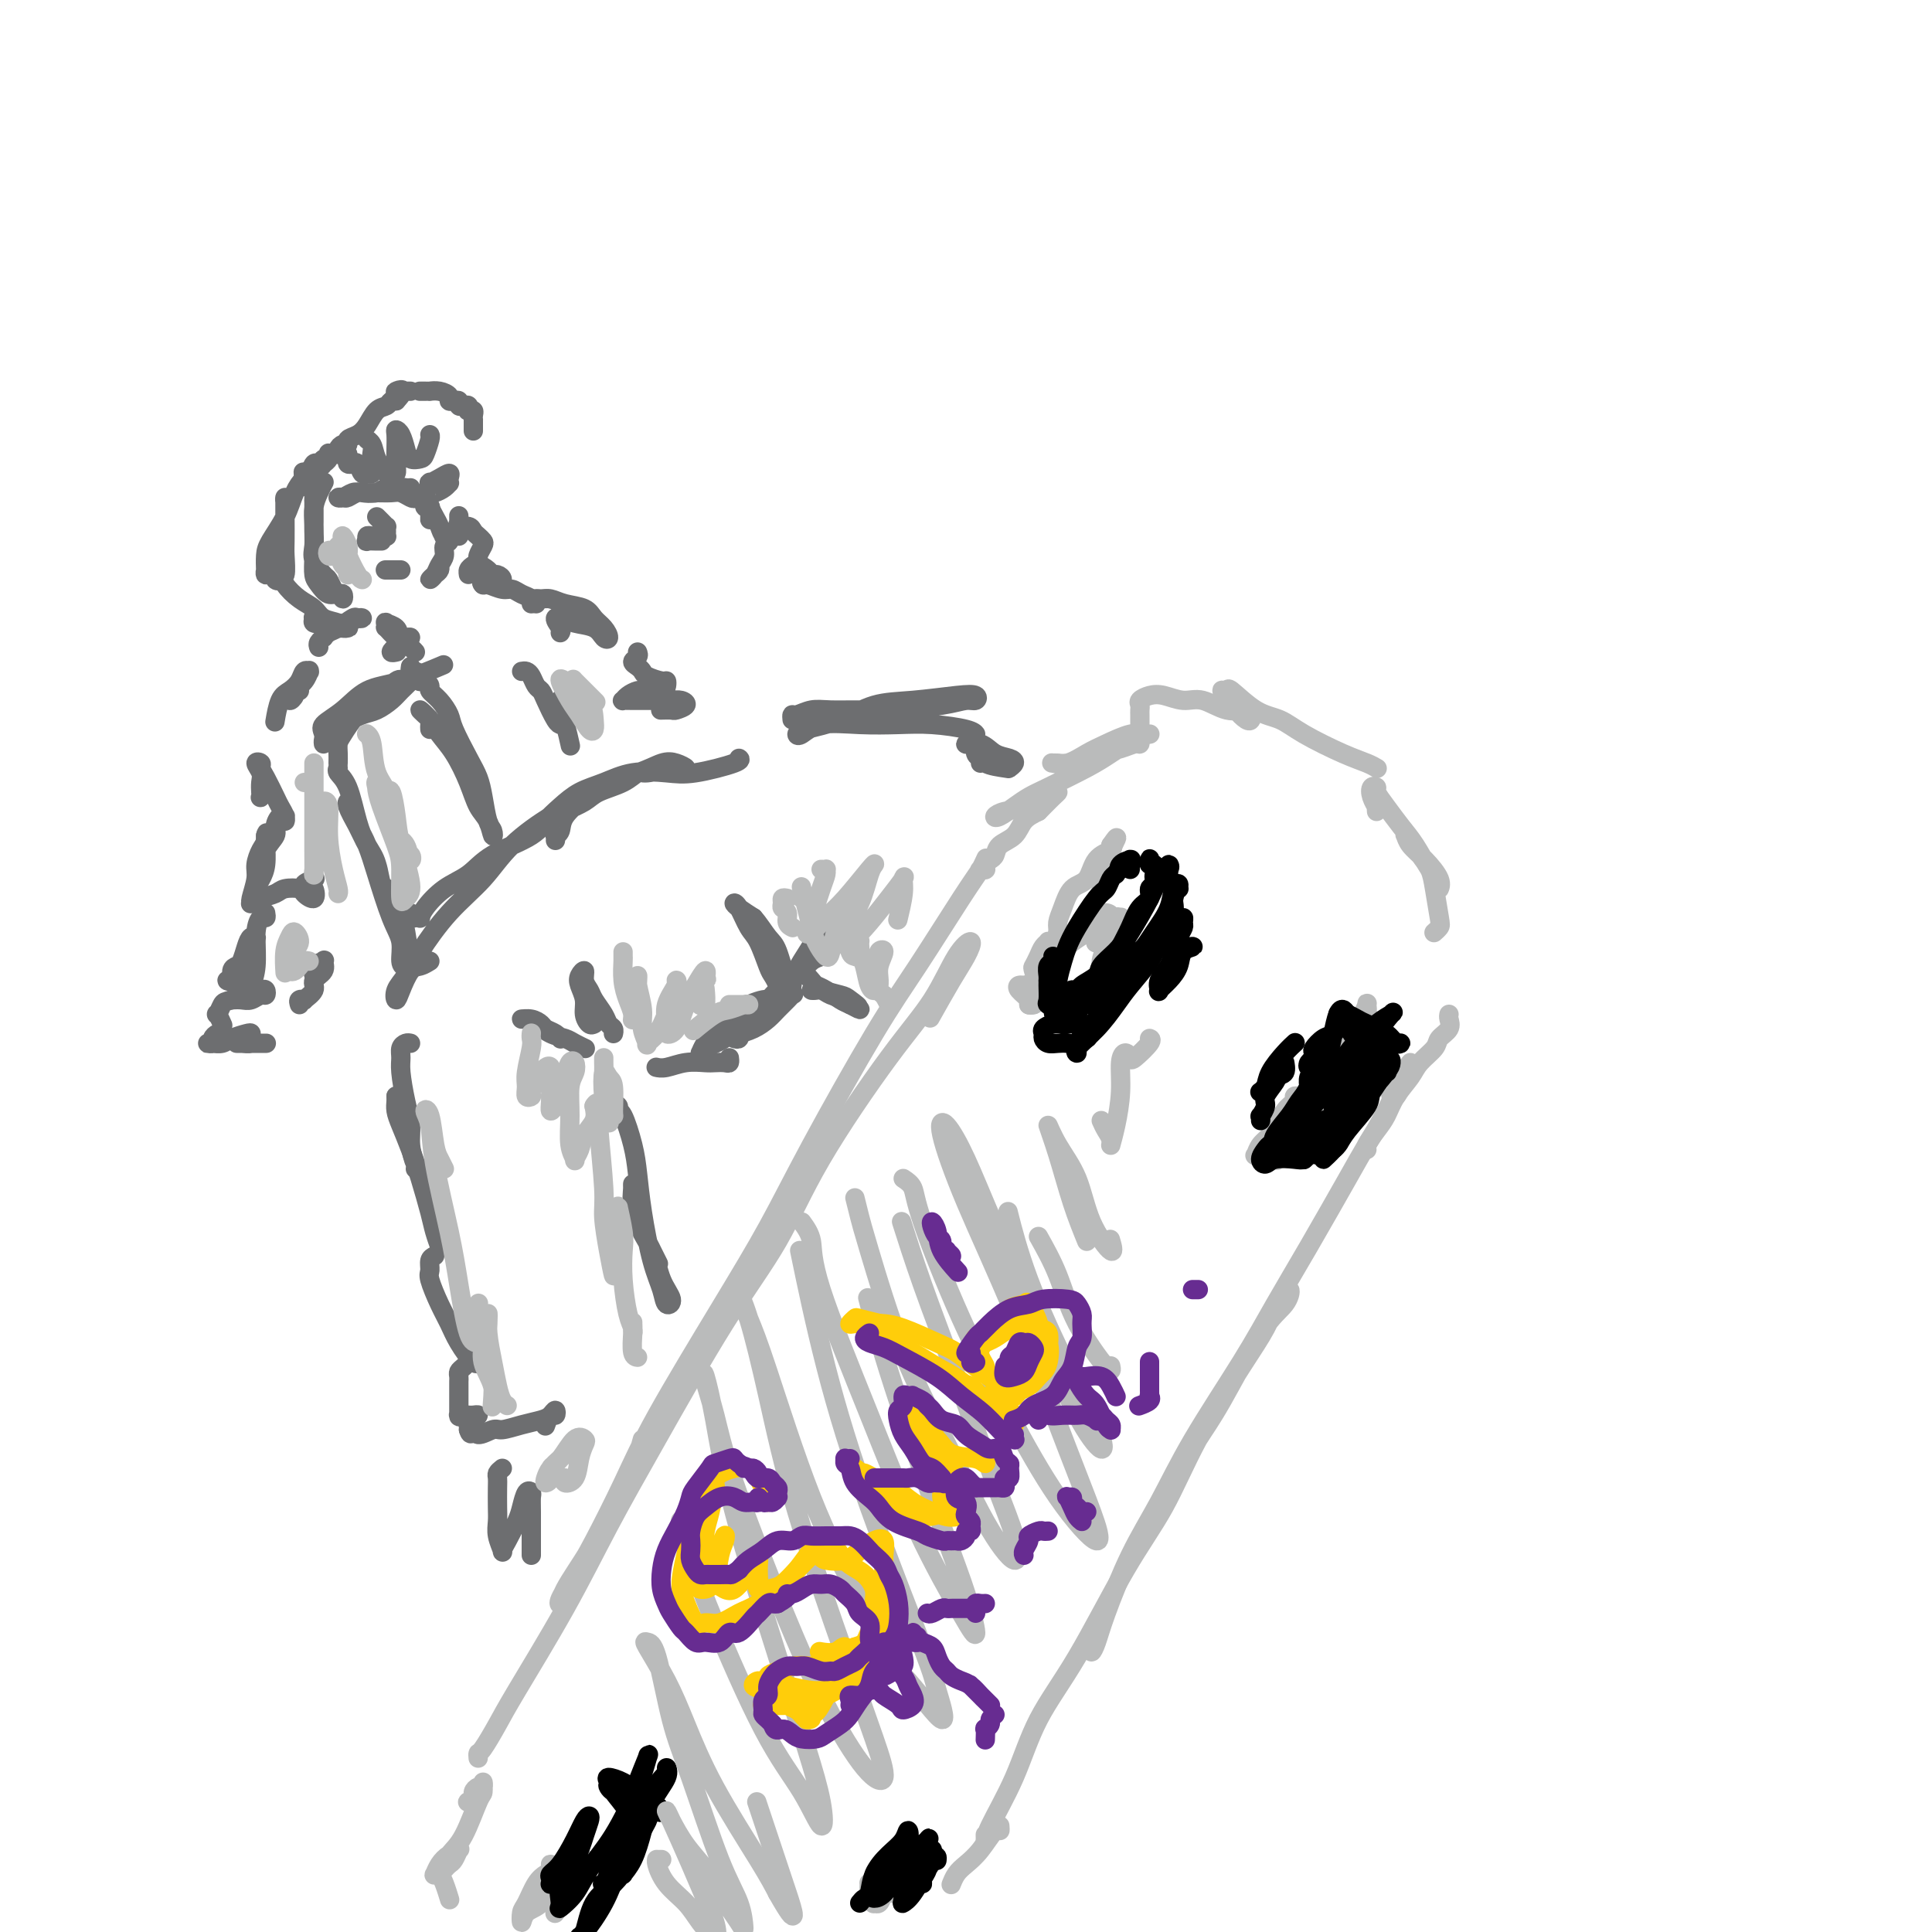 <svg viewBox='0 0 400 400' version='1.1' xmlns='http://www.w3.org/2000/svg' xmlns:xlink='http://www.w3.org/1999/xlink'><g fill='none' stroke='#BABBBB' stroke-width='4' stroke-linecap='round' stroke-linejoin='round'><path d='M99,364c-0.037,-0.433 -0.074,-0.867 0,-1c0.074,-0.133 0.260,0.033 1,-1c0.740,-1.033 2.035,-3.265 3,-5c0.965,-1.735 1.601,-2.971 4,-7c2.399,-4.029 6.562,-10.850 10,-17c3.438,-6.150 6.151,-11.630 9,-17c2.849,-5.370 5.834,-10.632 10,-18c4.166,-7.368 9.513,-16.844 14,-24c4.487,-7.156 8.114,-11.993 11,-17c2.886,-5.007 5.030,-10.185 9,-17c3.970,-6.815 9.766,-15.268 14,-21c4.234,-5.732 6.907,-8.743 9,-12c2.093,-3.257 3.608,-6.759 5,-9c1.392,-2.241 2.663,-3.219 3,-3c0.337,0.219 -0.260,1.636 -1,3c-0.740,1.364 -1.622,2.675 -3,5c-1.378,2.325 -3.251,5.664 -4,7c-0.749,1.336 -0.375,0.668 0,0'/><path d='M133,298c-0.505,1.844 -1.010,3.689 -2,6c-0.990,2.311 -2.464,5.089 -4,8c-1.536,2.911 -3.135,5.957 -5,9c-1.865,3.043 -3.996,6.084 -5,8c-1.004,1.916 -0.881,2.705 -1,3c-0.119,0.295 -0.479,0.094 0,-1c0.479,-1.094 1.797,-3.083 3,-5c1.203,-1.917 2.290,-3.763 4,-7c1.710,-3.237 4.043,-7.867 6,-12c1.957,-4.133 3.540,-7.771 7,-14c3.460,-6.229 8.798,-15.049 13,-22c4.202,-6.951 7.268,-12.032 10,-17c2.732,-4.968 5.131,-9.824 9,-17c3.869,-7.176 9.208,-16.672 13,-23c3.792,-6.328 6.036,-9.487 9,-14c2.964,-4.513 6.647,-10.379 9,-14c2.353,-3.621 3.376,-4.999 4,-6c0.624,-1.001 0.851,-1.627 1,-2c0.149,-0.373 0.222,-0.492 0,0c-0.222,0.492 -0.739,1.597 -1,2c-0.261,0.403 -0.267,0.105 0,0c0.267,-0.105 0.806,-0.017 1,0c0.194,0.017 0.041,-0.036 0,0c-0.041,0.036 0.029,0.161 0,0c-0.029,-0.161 -0.155,-0.608 0,-1c0.155,-0.392 0.593,-0.727 1,-1c0.407,-0.273 0.783,-0.482 1,-1c0.217,-0.518 0.275,-1.345 1,-2c0.725,-0.655 2.118,-1.138 3,-2c0.882,-0.862 1.252,-2.103 2,-3c0.748,-0.897 1.874,-1.448 3,-2'/><path d='M215,168c2.449,-2.457 2.571,-2.599 3,-3c0.429,-0.401 1.163,-1.061 1,-1c-0.163,0.061 -1.225,0.843 -2,1c-0.775,0.157 -1.264,-0.310 -2,0c-0.736,0.310 -1.719,1.398 -3,2c-1.281,0.602 -2.860,0.719 -4,1c-1.140,0.281 -1.842,0.726 -2,1c-0.158,0.274 0.229,0.376 1,0c0.771,-0.376 1.927,-1.230 3,-2c1.073,-0.770 2.065,-1.456 3,-2c0.935,-0.544 1.814,-0.944 4,-2c2.186,-1.056 5.680,-2.766 8,-4c2.320,-1.234 3.466,-1.993 5,-3c1.534,-1.007 3.457,-2.264 5,-3c1.543,-0.736 2.707,-0.952 3,-1c0.293,-0.048 -0.284,0.072 -1,0c-0.716,-0.072 -1.572,-0.335 -3,0c-1.428,0.335 -3.427,1.267 -5,2c-1.573,0.733 -2.720,1.268 -4,2c-1.280,0.732 -2.693,1.661 -4,2c-1.307,0.339 -2.509,0.088 -3,0c-0.491,-0.088 -0.271,-0.013 0,0c0.271,0.013 0.593,-0.038 1,0c0.407,0.038 0.900,0.164 2,0c1.100,-0.164 2.806,-0.617 4,-1c1.194,-0.383 1.875,-0.695 3,-1c1.125,-0.305 2.694,-0.604 4,-1c1.306,-0.396 2.350,-0.890 3,-1c0.650,-0.110 0.906,0.163 1,0c0.094,-0.163 0.027,-0.761 0,-1c-0.027,-0.239 -0.013,-0.120 0,0'/><path d='M236,150c-0.001,-0.333 -0.002,-0.667 0,-1c0.002,-0.333 0.006,-0.667 0,-1c-0.006,-0.333 -0.022,-0.665 0,-1c0.022,-0.335 0.081,-0.674 0,-1c-0.081,-0.326 -0.302,-0.639 0,-1c0.302,-0.361 1.125,-0.768 2,-1c0.875,-0.232 1.800,-0.287 3,0c1.200,0.287 2.675,0.917 4,1c1.325,0.083 2.499,-0.381 4,0c1.501,0.381 3.329,1.606 5,2c1.671,0.394 3.187,-0.044 4,0c0.813,0.044 0.924,0.570 1,1c0.076,0.430 0.117,0.762 0,1c-0.117,0.238 -0.392,0.380 -1,0c-0.608,-0.380 -1.550,-1.282 -2,-2c-0.450,-0.718 -0.407,-1.250 -1,-2c-0.593,-0.750 -1.821,-1.716 -2,-2c-0.179,-0.284 0.692,0.114 1,0c0.308,-0.114 0.052,-0.739 1,0c0.948,0.739 3.101,2.842 5,4c1.899,1.158 3.546,1.372 5,2c1.454,0.628 2.716,1.671 5,3c2.284,1.329 5.592,2.944 8,4c2.408,1.056 3.918,1.554 5,2c1.082,0.446 1.738,0.842 2,1c0.262,0.158 0.131,0.079 0,0'/><path d='M285,168c-0.028,-0.467 -0.056,-0.935 0,-1c0.056,-0.065 0.196,0.271 0,0c-0.196,-0.271 -0.727,-1.151 -1,-2c-0.273,-0.849 -0.289,-1.669 0,-2c0.289,-0.331 0.881,-0.173 1,0c0.119,0.173 -0.236,0.360 0,1c0.236,0.640 1.062,1.733 2,3c0.938,1.267 1.988,2.709 3,4c1.012,1.291 1.986,2.433 3,4c1.014,1.567 2.067,3.560 3,5c0.933,1.440 1.746,2.328 2,3c0.254,0.672 -0.051,1.129 0,1c0.051,-0.129 0.458,-0.844 0,-2c-0.458,-1.156 -1.781,-2.753 -3,-4c-1.219,-1.247 -2.335,-2.143 -3,-3c-0.665,-0.857 -0.879,-1.675 -1,-2c-0.121,-0.325 -0.149,-0.158 0,0c0.149,0.158 0.474,0.308 1,1c0.526,0.692 1.252,1.925 2,3c0.748,1.075 1.517,1.990 2,3c0.483,1.010 0.679,2.113 1,4c0.321,1.887 0.766,4.557 1,6c0.234,1.443 0.255,1.658 0,2c-0.255,0.342 -0.787,0.812 -1,1c-0.213,0.188 -0.106,0.094 0,0'/><path d='M300,210c-0.058,0.246 -0.117,0.492 0,1c0.117,0.508 0.408,1.279 0,2c-0.408,0.721 -1.517,1.392 -2,2c-0.483,0.608 -0.342,1.153 -1,2c-0.658,0.847 -2.115,1.997 -3,3c-0.885,1.003 -1.197,1.859 -2,3c-0.803,1.141 -2.096,2.569 -3,4c-0.904,1.431 -1.419,2.867 -2,4c-0.581,1.133 -1.227,1.964 -2,3c-0.773,1.036 -1.671,2.278 -2,3c-0.329,0.722 -0.089,0.925 0,1c0.089,0.075 0.025,0.021 0,0c-0.025,-0.021 -0.013,-0.011 0,0'/><path d='M288,227c0.331,0.153 0.663,0.307 1,0c0.337,-0.307 0.680,-1.074 1,-2c0.320,-0.926 0.616,-2.010 1,-3c0.384,-0.990 0.855,-1.884 1,-2c0.145,-0.116 -0.037,0.548 0,1c0.037,0.452 0.292,0.693 0,1c-0.292,0.307 -1.132,0.682 -2,2c-0.868,1.318 -1.763,3.580 -3,6c-1.237,2.420 -2.815,4.999 -4,7c-1.185,2.001 -1.978,3.426 -4,7c-2.022,3.574 -5.274,9.299 -8,14c-2.726,4.701 -4.927,8.379 -7,12c-2.073,3.621 -4.019,7.185 -7,12c-2.981,4.815 -6.998,10.883 -10,16c-3.002,5.117 -4.990,9.285 -7,13c-2.010,3.715 -4.041,6.978 -6,11c-1.959,4.022 -3.845,8.804 -5,12c-1.155,3.196 -1.578,4.805 -2,6c-0.422,1.195 -0.845,1.976 -1,2c-0.155,0.024 -0.044,-0.707 0,-1c0.044,-0.293 0.022,-0.146 0,0'/><path d='M244,305c1.329,-2.436 2.659,-4.871 4,-7c1.341,-2.129 2.694,-3.951 5,-8c2.306,-4.049 5.566,-10.325 8,-14c2.434,-3.675 4.042,-4.750 5,-6c0.958,-1.250 1.265,-2.676 1,-3c-0.265,-0.324 -1.103,0.453 -2,2c-0.897,1.547 -1.852,3.862 -3,6c-1.148,2.138 -2.488,4.097 -5,8c-2.512,3.903 -6.194,9.750 -9,15c-2.806,5.250 -4.734,9.905 -7,14c-2.266,4.095 -4.870,7.632 -8,13c-3.130,5.368 -6.786,12.567 -10,18c-3.214,5.433 -5.986,9.098 -8,13c-2.014,3.902 -3.272,8.040 -5,12c-1.728,3.960 -3.927,7.742 -5,10c-1.073,2.258 -1.020,2.993 -1,3c0.020,0.007 0.006,-0.712 0,-1c-0.006,-0.288 -0.003,-0.144 0,0'/><path d='M98,373c-0.391,-0.025 -0.781,-0.049 -1,0c-0.219,0.049 -0.265,0.172 0,0c0.265,-0.172 0.841,-0.640 1,-1c0.159,-0.360 -0.101,-0.611 0,-1c0.101,-0.389 0.561,-0.916 1,-1c0.439,-0.084 0.855,0.274 1,0c0.145,-0.274 0.019,-1.179 0,-1c-0.019,0.179 0.069,1.442 0,2c-0.069,0.558 -0.295,0.412 -1,2c-0.705,1.588 -1.888,4.910 -3,7c-1.112,2.090 -2.152,2.946 -3,4c-0.848,1.054 -1.504,2.304 -2,3c-0.496,0.696 -0.833,0.838 -1,1c-0.167,0.162 -0.163,0.343 0,0c0.163,-0.343 0.486,-1.209 1,-2c0.514,-0.791 1.221,-1.505 2,-2c0.779,-0.495 1.632,-0.771 2,-1c0.368,-0.229 0.253,-0.411 0,0c-0.253,0.411 -0.643,1.415 -1,2c-0.357,0.585 -0.681,0.750 -1,1c-0.319,0.250 -0.632,0.586 -1,1c-0.368,0.414 -0.792,0.907 -1,1c-0.208,0.093 -0.200,-0.212 0,0c0.200,0.212 0.592,0.942 1,2c0.408,1.058 0.831,2.445 1,3c0.169,0.555 0.085,0.277 0,0'/><path d='M207,378c0.043,0.523 0.086,1.046 0,1c-0.086,-0.046 -0.300,-0.660 -1,0c-0.700,0.660 -1.887,2.594 -3,4c-1.113,1.406 -2.154,2.284 -3,3c-0.846,0.716 -1.497,1.270 -2,2c-0.503,0.730 -0.858,1.637 -1,2c-0.142,0.363 -0.071,0.181 0,0'/><path d='M214,208c-0.481,0.061 -0.963,0.122 -1,0c-0.037,-0.122 0.370,-0.426 0,-1c-0.370,-0.574 -1.519,-1.418 -2,-2c-0.481,-0.582 -0.295,-0.902 0,-1c0.295,-0.098 0.700,0.025 1,0c0.300,-0.025 0.497,-0.200 1,0c0.503,0.200 1.314,0.775 2,1c0.686,0.225 1.249,0.101 2,0c0.751,-0.101 1.690,-0.178 2,0c0.310,0.178 -0.011,0.611 0,1c0.011,0.389 0.353,0.735 0,1c-0.353,0.265 -1.402,0.451 -2,0c-0.598,-0.451 -0.746,-1.538 -1,-2c-0.254,-0.462 -0.615,-0.298 -1,-1c-0.385,-0.702 -0.793,-2.269 -1,-3c-0.207,-0.731 -0.214,-0.627 0,-1c0.214,-0.373 0.649,-1.223 1,-2c0.351,-0.777 0.620,-1.482 1,-2c0.380,-0.518 0.872,-0.848 1,-1c0.128,-0.152 -0.107,-0.125 0,0c0.107,0.125 0.555,0.349 1,0c0.445,-0.349 0.886,-1.271 1,-2c0.114,-0.729 -0.098,-1.266 0,-2c0.098,-0.734 0.507,-1.664 1,-3c0.493,-1.336 1.071,-3.079 2,-4c0.929,-0.921 2.208,-1.020 3,-2c0.792,-0.980 1.098,-2.841 2,-4c0.902,-1.159 2.401,-1.617 3,-2c0.599,-0.383 0.300,-0.692 0,-1'/><path d='M230,175c2.320,-3.396 0.619,-0.386 0,1c-0.619,1.386 -0.156,1.147 0,1c0.156,-0.147 0.004,-0.201 0,0c-0.004,0.201 0.140,0.658 0,1c-0.140,0.342 -0.566,0.569 -1,1c-0.434,0.431 -0.878,1.066 -1,2c-0.122,0.934 0.079,2.165 0,3c-0.079,0.835 -0.437,1.272 -1,2c-0.563,0.728 -1.330,1.746 -2,3c-0.670,1.254 -1.242,2.742 -2,4c-0.758,1.258 -1.703,2.285 -3,4c-1.297,1.715 -2.948,4.118 -4,6c-1.052,1.882 -1.506,3.242 -2,4c-0.494,0.758 -1.030,0.913 -1,1c0.030,0.087 0.625,0.105 1,0c0.375,-0.105 0.529,-0.334 1,-1c0.471,-0.666 1.257,-1.768 2,-3c0.743,-1.232 1.441,-2.593 2,-4c0.559,-1.407 0.979,-2.858 2,-4c1.021,-1.142 2.644,-1.973 4,-3c1.356,-1.027 2.445,-2.249 3,-3c0.555,-0.751 0.576,-1.031 1,-1c0.424,0.031 1.252,0.372 1,1c-0.252,0.628 -1.584,1.541 -2,2c-0.416,0.459 0.084,0.463 0,1c-0.084,0.537 -0.753,1.606 -1,2c-0.247,0.394 -0.070,0.113 0,0c0.070,-0.113 0.035,-0.056 0,0'/><path d='M227,195c-0.186,0.600 -0.151,-0.399 0,-1c0.151,-0.601 0.419,-0.803 1,-1c0.581,-0.197 1.474,-0.388 2,-1c0.526,-0.612 0.684,-1.644 1,-2c0.316,-0.356 0.788,-0.036 1,0c0.212,0.036 0.162,-0.211 0,0c-0.162,0.211 -0.437,0.880 -1,2c-0.563,1.120 -1.416,2.690 -2,4c-0.584,1.310 -0.901,2.359 -1,3c-0.099,0.641 0.020,0.875 0,1c-0.020,0.125 -0.181,0.141 0,0c0.181,-0.141 0.702,-0.439 1,-1c0.298,-0.561 0.374,-1.385 1,-2c0.626,-0.615 1.804,-1.023 2,-1c0.196,0.023 -0.588,0.476 -1,1c-0.412,0.524 -0.451,1.120 -1,2c-0.549,0.880 -1.609,2.045 -2,3c-0.391,0.955 -0.112,1.702 0,2c0.112,0.298 0.056,0.149 0,0'/><path d='M269,227c-0.470,-0.080 -0.941,-0.159 -1,0c-0.059,0.159 0.292,0.558 0,1c-0.292,0.442 -1.228,0.929 -2,2c-0.772,1.071 -1.382,2.726 -2,4c-0.618,1.274 -1.244,2.167 -2,3c-0.756,0.833 -1.640,1.605 -2,2c-0.360,0.395 -0.195,0.411 0,0c0.195,-0.411 0.422,-1.251 1,-2c0.578,-0.749 1.508,-1.407 3,-3c1.492,-1.593 3.545,-4.122 5,-6c1.455,-1.878 2.313,-3.106 3,-4c0.687,-0.894 1.202,-1.453 2,-2c0.798,-0.547 1.877,-1.082 2,-1c0.123,0.082 -0.712,0.780 -1,1c-0.288,0.220 -0.029,-0.039 0,0c0.029,0.039 -0.172,0.377 0,0c0.172,-0.377 0.715,-1.467 1,-2c0.285,-0.533 0.311,-0.508 1,-2c0.689,-1.492 2.042,-4.500 3,-6c0.958,-1.500 1.521,-1.493 2,-2c0.479,-0.507 0.872,-1.528 1,-2c0.128,-0.472 -0.010,-0.395 0,0c0.010,0.395 0.169,1.110 0,2c-0.169,0.890 -0.665,1.957 -1,3c-0.335,1.043 -0.509,2.062 -1,3c-0.491,0.938 -1.297,1.794 -2,3c-0.703,1.206 -1.302,2.762 -2,4c-0.698,1.238 -1.496,2.156 -3,4c-1.504,1.844 -3.712,4.612 -5,6c-1.288,1.388 -1.654,1.397 -2,2c-0.346,0.603 -0.673,1.802 -1,3'/><path d='M266,238c-2.571,4.323 -0.997,1.130 0,0c0.997,-1.130 1.418,-0.197 2,0c0.582,0.197 1.326,-0.343 2,-1c0.674,-0.657 1.280,-1.432 2,-2c0.720,-0.568 1.556,-0.928 2,-2c0.444,-1.072 0.497,-2.856 1,-4c0.503,-1.144 1.455,-1.650 2,-2c0.545,-0.350 0.682,-0.545 1,-1c0.318,-0.455 0.817,-1.169 1,-1c0.183,0.169 0.051,1.221 0,2c-0.051,0.779 -0.022,1.286 0,2c0.022,0.714 0.037,1.635 0,2c-0.037,0.365 -0.125,0.175 0,0c0.125,-0.175 0.464,-0.336 1,-1c0.536,-0.664 1.268,-1.831 2,-3c0.732,-1.169 1.464,-2.341 2,-3c0.536,-0.659 0.876,-0.806 1,-1c0.124,-0.194 0.033,-0.437 0,0c-0.033,0.437 -0.010,1.553 0,2c0.010,0.447 0.005,0.223 0,0'/><path d='M112,391c0.061,-0.322 0.122,-0.643 0,-1c-0.122,-0.357 -0.427,-0.748 0,-1c0.427,-0.252 1.587,-0.365 2,-1c0.413,-0.635 0.080,-1.792 0,-2c-0.080,-0.208 0.094,0.534 0,1c-0.094,0.466 -0.456,0.656 -1,1c-0.544,0.344 -1.269,0.842 -2,2c-0.731,1.158 -1.468,2.975 -2,4c-0.532,1.025 -0.859,1.256 -1,2c-0.141,0.744 -0.097,1.999 0,2c0.097,0.001 0.247,-1.254 1,-2c0.753,-0.746 2.111,-0.985 3,-2c0.889,-1.015 1.310,-2.806 2,-4c0.690,-1.194 1.649,-1.793 2,-2c0.351,-0.207 0.094,-0.024 0,0c-0.094,0.024 -0.026,-0.112 0,0c0.026,0.112 0.009,0.474 0,1c-0.009,0.526 -0.011,1.218 0,2c0.011,0.782 0.035,1.653 0,2c-0.035,0.347 -0.129,0.170 0,0c0.129,-0.170 0.481,-0.333 1,-1c0.519,-0.667 1.205,-1.838 2,-3c0.795,-1.162 1.698,-2.314 2,-3c0.302,-0.686 0.001,-0.907 0,-1c-0.001,-0.093 0.297,-0.060 0,0c-0.297,0.060 -1.190,0.146 -2,1c-0.810,0.854 -1.537,2.476 -2,4c-0.463,1.524 -0.663,2.949 -1,4c-0.337,1.051 -0.811,1.729 -1,2c-0.189,0.271 -0.095,0.136 0,0'/><path d='M181,392c0.116,-0.452 0.231,-0.904 0,-1c-0.231,-0.096 -0.809,0.164 -1,0c-0.191,-0.164 0.004,-0.751 0,-1c-0.004,-0.249 -0.207,-0.158 0,0c0.207,0.158 0.826,0.384 1,0c0.174,-0.384 -0.096,-1.379 0,-2c0.096,-0.621 0.559,-0.869 1,-1c0.441,-0.131 0.861,-0.147 1,0c0.139,0.147 -0.002,0.456 0,1c0.002,0.544 0.147,1.325 0,2c-0.147,0.675 -0.586,1.246 -1,2c-0.414,0.754 -0.802,1.690 -1,2c-0.198,0.310 -0.207,-0.008 0,0c0.207,0.008 0.630,0.341 1,0c0.370,-0.341 0.688,-1.356 1,-2c0.312,-0.644 0.620,-0.919 1,-1c0.380,-0.081 0.834,0.030 1,0c0.166,-0.030 0.045,-0.200 0,0c-0.045,0.200 -0.013,0.772 0,1c0.013,0.228 0.006,0.114 0,0'/></g>
<g fill='none' stroke='#000000' stroke-width='4' stroke-linecap='round' stroke-linejoin='round'><path d='M217,203c0.002,-0.016 0.004,-0.031 0,0c-0.004,0.031 -0.016,0.109 0,0c0.016,-0.109 0.058,-0.404 0,-1c-0.058,-0.596 -0.215,-1.492 0,-2c0.215,-0.508 0.804,-0.627 1,-1c0.196,-0.373 -0.000,-0.999 0,-1c0.000,-0.001 0.197,0.623 0,1c-0.197,0.377 -0.786,0.506 -1,1c-0.214,0.494 -0.051,1.351 0,2c0.051,0.649 -0.009,1.088 0,2c0.009,0.912 0.087,2.296 0,3c-0.087,0.704 -0.338,0.728 0,1c0.338,0.272 1.264,0.792 2,1c0.736,0.208 1.280,0.105 2,0c0.720,-0.105 1.616,-0.214 2,0c0.384,0.214 0.257,0.749 0,1c-0.257,0.251 -0.643,0.219 -1,0c-0.357,-0.219 -0.685,-0.623 -1,-1c-0.315,-0.377 -0.617,-0.727 -1,-1c-0.383,-0.273 -0.846,-0.471 -1,-1c-0.154,-0.529 0.001,-1.391 0,-2c-0.001,-0.609 -0.159,-0.965 0,-2c0.159,-1.035 0.634,-2.749 1,-4c0.366,-1.251 0.623,-2.041 1,-3c0.377,-0.959 0.875,-2.089 2,-4c1.125,-1.911 2.879,-4.605 4,-6c1.121,-1.395 1.610,-1.491 2,-2c0.390,-0.509 0.683,-1.431 1,-2c0.317,-0.569 0.659,-0.784 1,-1'/><path d='M231,181c1.961,-2.967 1.363,-1.384 1,-1c-0.363,0.384 -0.489,-0.430 0,-1c0.489,-0.570 1.595,-0.895 2,-1c0.405,-0.105 0.108,0.010 0,0c-0.108,-0.010 -0.029,-0.146 0,0c0.029,0.146 0.008,0.575 0,1c-0.008,0.425 -0.002,0.845 0,1c0.002,0.155 0.001,0.044 0,0c-0.001,-0.044 -0.000,-0.022 0,0'/><path d='M238,179c-0.009,-0.390 -0.018,-0.780 0,-1c0.018,-0.220 0.062,-0.270 0,0c-0.062,0.270 -0.231,0.859 0,1c0.231,0.141 0.862,-0.165 1,0c0.138,0.165 -0.216,0.803 0,1c0.216,0.197 1.002,-0.046 1,0c-0.002,0.046 -0.791,0.381 -1,1c-0.209,0.619 0.162,1.523 0,2c-0.162,0.477 -0.858,0.528 -1,1c-0.142,0.472 0.271,1.365 0,2c-0.271,0.635 -1.227,1.012 -2,2c-0.773,0.988 -1.362,2.585 -2,4c-0.638,1.415 -1.323,2.647 -2,4c-0.677,1.353 -1.345,2.828 -2,4c-0.655,1.172 -1.296,2.042 -2,3c-0.704,0.958 -1.470,2.005 -2,3c-0.530,0.995 -0.826,1.940 -1,2c-0.174,0.060 -0.228,-0.765 0,-1c0.228,-0.235 0.738,0.119 1,0c0.262,-0.119 0.277,-0.711 0,-1c-0.277,-0.289 -0.845,-0.275 -1,0c-0.155,0.275 0.103,0.811 0,1c-0.103,0.189 -0.567,0.033 -1,0c-0.433,-0.033 -0.834,0.059 -1,0c-0.166,-0.059 -0.097,-0.267 0,0c0.097,0.267 0.222,1.011 0,1c-0.222,-0.011 -0.792,-0.776 -1,-1c-0.208,-0.224 -0.056,0.094 0,0c0.056,-0.094 0.016,-0.598 0,-1c-0.016,-0.402 -0.008,-0.701 0,-1'/><path d='M222,205c-0.406,-0.121 0.580,0.078 1,0c0.420,-0.078 0.274,-0.432 1,-1c0.726,-0.568 2.324,-1.348 3,-2c0.676,-0.652 0.432,-1.175 1,-2c0.568,-0.825 1.950,-1.950 3,-3c1.050,-1.050 1.770,-2.023 3,-4c1.230,-1.977 2.971,-4.958 4,-7c1.029,-2.042 1.347,-3.144 2,-4c0.653,-0.856 1.643,-1.467 2,-2c0.357,-0.533 0.082,-0.987 0,-1c-0.082,-0.013 0.030,0.415 0,1c-0.030,0.585 -0.204,1.325 0,2c0.204,0.675 0.784,1.283 1,2c0.216,0.717 0.068,1.541 0,2c-0.068,0.459 -0.055,0.552 0,1c0.055,0.448 0.153,1.252 0,2c-0.153,0.748 -0.555,1.439 -1,2c-0.445,0.561 -0.932,0.991 -2,2c-1.068,1.009 -2.718,2.596 -4,4c-1.282,1.404 -2.198,2.623 -3,4c-0.802,1.377 -1.492,2.911 -2,4c-0.508,1.089 -0.834,1.734 -1,2c-0.166,0.266 -0.172,0.154 0,0c0.172,-0.154 0.521,-0.348 1,-1c0.479,-0.652 1.088,-1.761 2,-3c0.912,-1.239 2.126,-2.607 3,-4c0.874,-1.393 1.408,-2.813 2,-4c0.592,-1.187 1.241,-2.143 2,-3c0.759,-0.857 1.627,-1.615 2,-2c0.373,-0.385 0.249,-0.396 0,0c-0.249,0.396 -0.625,1.198 -1,2'/><path d='M241,192c1.387,-1.506 -0.147,1.230 -1,3c-0.853,1.770 -1.025,2.575 -2,4c-0.975,1.425 -2.754,3.469 -4,5c-1.246,1.531 -1.959,2.550 -3,4c-1.041,1.450 -2.411,3.331 -4,5c-1.589,1.669 -3.398,3.127 -4,4c-0.602,0.873 0.005,1.162 0,1c-0.005,-0.162 -0.620,-0.776 0,-2c0.620,-1.224 2.474,-3.057 4,-5c1.526,-1.943 2.723,-3.995 4,-6c1.277,-2.005 2.633,-3.964 4,-6c1.367,-2.036 2.744,-4.149 4,-6c1.256,-1.851 2.390,-3.439 3,-5c0.610,-1.561 0.695,-3.094 1,-4c0.305,-0.906 0.829,-1.186 1,-1c0.171,0.186 -0.012,0.839 0,1c0.012,0.161 0.220,-0.170 0,0c-0.220,0.170 -0.866,0.840 -1,2c-0.134,1.160 0.246,2.811 0,4c-0.246,1.189 -1.118,1.918 -2,3c-0.882,1.082 -1.773,2.518 -3,4c-1.227,1.482 -2.790,3.010 -4,4c-1.210,0.990 -2.067,1.441 -3,2c-0.933,0.559 -1.942,1.225 -3,2c-1.058,0.775 -2.164,1.658 -3,2c-0.836,0.342 -1.401,0.144 -2,0c-0.599,-0.144 -1.232,-0.232 -2,0c-0.768,0.232 -1.670,0.784 -2,1c-0.330,0.216 -0.089,0.097 0,0c0.089,-0.097 0.025,-0.170 0,0c-0.025,0.170 -0.013,0.585 0,1'/><path d='M219,209c-2.456,1.828 0.904,0.399 2,0c1.096,-0.399 -0.073,0.233 0,1c0.073,0.767 1.387,1.669 2,2c0.613,0.331 0.525,0.092 0,0c-0.525,-0.092 -1.485,-0.036 -2,0c-0.515,0.036 -0.583,0.051 -1,0c-0.417,-0.051 -1.181,-0.168 -2,0c-0.819,0.168 -1.692,0.619 -2,1c-0.308,0.381 -0.052,0.690 0,1c0.052,0.310 -0.100,0.620 0,1c0.100,0.380 0.451,0.830 1,1c0.549,0.170 1.296,0.059 2,0c0.704,-0.059 1.364,-0.067 2,0c0.636,0.067 1.248,0.210 2,0c0.752,-0.210 1.643,-0.774 2,-1c0.357,-0.226 0.178,-0.113 0,0'/><path d='M243,192c0.308,-0.284 0.615,-0.568 1,-1c0.385,-0.432 0.846,-1.010 1,-1c0.154,0.010 0.001,0.610 0,1c-0.001,0.390 0.150,0.569 0,1c-0.150,0.431 -0.600,1.114 -1,2c-0.400,0.886 -0.750,1.976 -1,3c-0.250,1.024 -0.401,1.982 -1,3c-0.599,1.018 -1.646,2.096 -2,3c-0.354,0.904 -0.017,1.633 0,2c0.017,0.367 -0.288,0.371 0,0c0.288,-0.371 1.167,-1.119 2,-2c0.833,-0.881 1.618,-1.895 2,-3c0.382,-1.105 0.361,-2.300 1,-3c0.639,-0.700 1.936,-0.906 2,-1c0.064,-0.094 -1.107,-0.077 -2,1c-0.893,1.077 -1.510,3.213 -2,4c-0.490,0.787 -0.854,0.225 -1,0c-0.146,-0.225 -0.073,-0.112 0,0'/><path d='M267,235c-0.520,-0.071 -1.040,-0.142 -1,0c0.040,0.142 0.640,0.496 1,0c0.360,-0.496 0.479,-1.841 1,-3c0.521,-1.159 1.443,-2.131 2,-3c0.557,-0.869 0.750,-1.636 1,-3c0.250,-1.364 0.558,-3.327 1,-4c0.442,-0.673 1.018,-0.057 1,0c-0.018,0.057 -0.629,-0.445 -1,0c-0.371,0.445 -0.503,1.836 -1,3c-0.497,1.164 -1.358,2.102 -2,3c-0.642,0.898 -1.065,1.757 -2,3c-0.935,1.243 -2.382,2.870 -3,4c-0.618,1.130 -0.408,1.764 0,2c0.408,0.236 1.015,0.074 2,-1c0.985,-1.074 2.348,-3.061 4,-5c1.652,-1.939 3.594,-3.829 5,-6c1.406,-2.171 2.276,-4.622 4,-7c1.724,-2.378 4.303,-4.683 6,-6c1.697,-1.317 2.510,-1.646 3,-2c0.490,-0.354 0.655,-0.734 0,0c-0.655,0.734 -2.129,2.581 -3,4c-0.871,1.419 -1.138,2.410 -2,4c-0.862,1.590 -2.320,3.778 -3,5c-0.680,1.222 -0.581,1.479 -1,2c-0.419,0.521 -1.355,1.305 -2,2c-0.645,0.695 -0.998,1.300 -1,2c-0.002,0.700 0.345,1.496 0,2c-0.345,0.504 -1.384,0.715 -2,1c-0.616,0.285 -0.808,0.642 -1,1'/><path d='M273,233c-2.420,3.900 -0.970,2.152 -1,2c-0.030,-0.152 -1.540,1.294 -2,2c-0.460,0.706 0.129,0.673 0,1c-0.129,0.327 -0.977,1.016 -1,1c-0.023,-0.016 0.777,-0.736 1,-1c0.223,-0.264 -0.132,-0.071 0,0c0.132,0.071 0.752,0.020 1,0c0.248,-0.020 0.124,-0.010 0,0'/><path d='M272,235c-0.030,0.083 -0.060,0.167 0,0c0.060,-0.167 0.208,-0.583 0,-1c-0.208,-0.417 -0.774,-0.833 -1,-1c-0.226,-0.167 -0.113,-0.083 0,0'/><path d='M271,225c0.031,0.194 0.062,0.388 0,0c-0.062,-0.388 -0.216,-1.357 0,-2c0.216,-0.643 0.803,-0.960 1,-1c0.197,-0.040 0.004,0.197 0,0c-0.004,-0.197 0.181,-0.826 0,-1c-0.181,-0.174 -0.730,0.109 -1,0c-0.270,-0.109 -0.263,-0.611 0,-1c0.263,-0.389 0.780,-0.667 1,-1c0.220,-0.333 0.142,-0.723 0,-1c-0.142,-0.277 -0.347,-0.440 0,-1c0.347,-0.560 1.245,-1.516 2,-2c0.755,-0.484 1.366,-0.498 2,-1c0.634,-0.502 1.290,-1.494 2,-2c0.710,-0.506 1.472,-0.527 2,0c0.528,0.527 0.821,1.603 1,2c0.179,0.397 0.242,0.114 0,0c-0.242,-0.114 -0.791,-0.059 -1,0c-0.209,0.059 -0.077,0.121 0,0c0.077,-0.121 0.100,-0.426 0,-1c-0.100,-0.574 -0.321,-1.419 -1,-2c-0.679,-0.581 -1.814,-0.900 -2,-1c-0.186,-0.100 0.576,0.017 1,0c0.424,-0.017 0.508,-0.169 1,0c0.492,0.169 1.390,0.658 2,1c0.610,0.342 0.932,0.536 2,1c1.068,0.464 2.883,1.197 4,2c1.117,0.803 1.537,1.677 2,2c0.463,0.323 0.969,0.097 1,0c0.031,-0.097 -0.415,-0.065 -1,0c-0.585,0.065 -1.310,0.161 -2,0c-0.690,-0.161 -1.345,-0.581 -2,-1'/><path d='M285,215c-1.089,-0.376 -1.810,-0.817 -2,-1c-0.190,-0.183 0.153,-0.109 0,0c-0.153,0.109 -0.802,0.254 -1,1c-0.198,0.746 0.056,2.094 0,3c-0.056,0.906 -0.423,1.372 -1,2c-0.577,0.628 -1.364,1.420 -2,3c-0.636,1.580 -1.121,3.948 -2,6c-0.879,2.052 -2.154,3.789 -3,5c-0.846,1.211 -1.264,1.896 -2,3c-0.736,1.104 -1.789,2.625 -2,3c-0.211,0.375 0.419,-0.398 1,-1c0.581,-0.602 1.113,-1.032 2,-2c0.887,-0.968 2.130,-2.473 3,-4c0.870,-1.527 1.369,-3.074 2,-4c0.631,-0.926 1.396,-1.231 2,-2c0.604,-0.769 1.048,-2.004 1,-2c-0.048,0.004 -0.589,1.246 -1,2c-0.411,0.754 -0.693,1.019 -1,2c-0.307,0.981 -0.640,2.677 -1,4c-0.360,1.323 -0.748,2.273 -1,3c-0.252,0.727 -0.366,1.230 -1,2c-0.634,0.770 -1.786,1.805 -2,2c-0.214,0.195 0.509,-0.452 1,-1c0.491,-0.548 0.750,-0.997 1,-2c0.250,-1.003 0.492,-2.560 1,-4c0.508,-1.440 1.282,-2.764 2,-4c0.718,-1.236 1.380,-2.384 2,-4c0.620,-1.616 1.197,-3.701 2,-5c0.803,-1.299 1.832,-1.811 2,-2c0.168,-0.189 -0.523,-0.054 -1,0c-0.477,0.054 -0.738,0.027 -1,0'/><path d='M283,218c1.435,-3.426 0.521,-0.991 0,0c-0.521,0.991 -0.650,0.539 -1,0c-0.350,-0.539 -0.920,-1.163 -1,-2c-0.080,-0.837 0.329,-1.887 0,-3c-0.329,-1.113 -1.397,-2.291 -2,-3c-0.603,-0.709 -0.742,-0.951 -1,-1c-0.258,-0.049 -0.635,0.096 -1,1c-0.365,0.904 -0.718,2.568 -1,4c-0.282,1.432 -0.494,2.633 -1,4c-0.506,1.367 -1.308,2.901 -2,4c-0.692,1.099 -1.276,1.763 -2,3c-0.724,1.237 -1.590,3.047 -2,4c-0.410,0.953 -0.364,1.050 0,1c0.364,-0.050 1.044,-0.248 2,-1c0.956,-0.752 2.186,-2.059 3,-3c0.814,-0.941 1.213,-1.515 2,-2c0.787,-0.485 1.963,-0.881 3,-2c1.037,-1.119 1.935,-2.963 3,-4c1.065,-1.037 2.296,-1.268 3,-2c0.704,-0.732 0.879,-1.966 1,-2c0.121,-0.034 0.186,1.131 0,2c-0.186,0.869 -0.625,1.443 -1,2c-0.375,0.557 -0.686,1.099 -1,2c-0.314,0.901 -0.631,2.162 -1,3c-0.369,0.838 -0.791,1.252 -1,2c-0.209,0.748 -0.206,1.830 0,2c0.206,0.170 0.616,-0.570 1,-1c0.384,-0.430 0.742,-0.548 1,-1c0.258,-0.452 0.416,-1.237 1,-2c0.584,-0.763 1.596,-1.504 2,-2c0.404,-0.496 0.202,-0.748 0,-1'/><path d='M287,220c1.012,-1.147 1.042,-0.516 1,0c-0.042,0.516 -0.157,0.915 -1,2c-0.843,1.085 -2.412,2.855 -3,4c-0.588,1.145 -0.193,1.663 -1,3c-0.807,1.337 -2.816,3.492 -4,5c-1.184,1.508 -1.542,2.368 -2,3c-0.458,0.632 -1.017,1.038 -1,1c0.017,-0.038 0.609,-0.518 1,-1c0.391,-0.482 0.581,-0.966 1,-2c0.419,-1.034 1.065,-2.617 2,-4c0.935,-1.383 2.157,-2.565 3,-4c0.843,-1.435 1.307,-3.123 2,-4c0.693,-0.877 1.616,-0.944 2,-1c0.384,-0.056 0.230,-0.100 0,0c-0.230,0.100 -0.537,0.343 -1,1c-0.463,0.657 -1.082,1.727 -2,3c-0.918,1.273 -2.133,2.747 -3,4c-0.867,1.253 -1.384,2.283 -2,3c-0.616,0.717 -1.331,1.119 -2,2c-0.669,0.881 -1.292,2.240 -2,3c-0.708,0.760 -1.500,0.922 -2,1c-0.500,0.078 -0.708,0.072 -1,0c-0.292,-0.072 -0.669,-0.211 -1,0c-0.331,0.211 -0.615,0.773 -1,1c-0.385,0.227 -0.871,0.121 -2,0c-1.129,-0.121 -2.902,-0.257 -4,0c-1.098,0.257 -1.521,0.906 -2,1c-0.479,0.094 -1.015,-0.367 -1,-1c0.015,-0.633 0.581,-1.440 1,-2c0.419,-0.560 0.691,-0.874 1,-1c0.309,-0.126 0.654,-0.063 1,0'/><path d='M264,237c0.855,-0.504 1.493,-0.264 2,0c0.507,0.264 0.882,0.550 1,1c0.118,0.450 -0.021,1.063 0,1c0.021,-0.063 0.201,-0.800 0,-1c-0.201,-0.200 -0.785,0.139 -1,0c-0.215,-0.139 -0.061,-0.754 0,-1c0.061,-0.246 0.031,-0.123 0,0'/><path d='M261,232c0.034,-0.473 0.069,-0.945 0,-1c-0.069,-0.055 -0.240,0.308 0,0c0.240,-0.308 0.891,-1.286 1,-2c0.109,-0.714 -0.325,-1.164 0,-2c0.325,-0.836 1.409,-2.059 2,-3c0.591,-0.941 0.688,-1.599 1,-2c0.312,-0.401 0.837,-0.546 1,-1c0.163,-0.454 -0.037,-1.218 0,-1c0.037,0.218 0.310,1.418 0,2c-0.310,0.582 -1.204,0.547 -2,1c-0.796,0.453 -1.494,1.396 -2,2c-0.506,0.604 -0.820,0.871 -1,1c-0.180,0.129 -0.227,0.122 0,0c0.227,-0.122 0.726,-0.359 1,-1c0.274,-0.641 0.321,-1.687 1,-3c0.679,-1.313 1.991,-2.892 3,-4c1.009,-1.108 1.717,-1.745 2,-2c0.283,-0.255 0.142,-0.127 0,0'/><path d='M116,391c-0.310,-0.416 -0.620,-0.832 -1,-1c-0.380,-0.168 -0.829,-0.087 -1,0c-0.171,0.087 -0.064,0.180 0,0c0.064,-0.180 0.087,-0.633 0,-1c-0.087,-0.367 -0.282,-0.649 0,-1c0.282,-0.351 1.043,-0.772 2,-2c0.957,-1.228 2.110,-3.264 3,-5c0.890,-1.736 1.516,-3.172 2,-4c0.484,-0.828 0.826,-1.048 1,-1c0.174,0.048 0.181,0.362 0,1c-0.181,0.638 -0.548,1.599 -1,3c-0.452,1.401 -0.987,3.244 -2,5c-1.013,1.756 -2.502,3.427 -3,5c-0.498,1.573 -0.004,3.048 0,4c0.004,0.952 -0.483,1.379 0,1c0.483,-0.379 1.937,-1.566 3,-3c1.063,-1.434 1.737,-3.116 3,-5c1.263,-1.884 3.117,-3.969 5,-7c1.883,-3.031 3.795,-7.009 5,-10c1.205,-2.991 1.704,-4.994 2,-6c0.296,-1.006 0.388,-1.013 0,0c-0.388,1.013 -1.256,3.046 -2,5c-0.744,1.954 -1.364,3.830 -2,6c-0.636,2.170 -1.287,4.636 -2,7c-0.713,2.364 -1.488,4.628 -2,6c-0.512,1.372 -0.761,1.854 -1,2c-0.239,0.146 -0.467,-0.044 0,0c0.467,0.044 1.630,0.321 2,0c0.370,-0.321 -0.054,-1.240 0,-2c0.054,-0.760 0.587,-1.360 1,-2c0.413,-0.640 0.707,-1.320 1,-2'/><path d='M129,384c0.673,-0.815 0.855,-0.852 1,-1c0.145,-0.148 0.253,-0.408 0,0c-0.253,0.408 -0.868,1.484 -1,2c-0.132,0.516 0.219,0.471 0,1c-0.219,0.529 -1.009,1.630 -1,2c0.009,0.370 0.816,0.008 1,0c0.184,-0.008 -0.255,0.339 0,0c0.255,-0.339 1.202,-1.363 2,-3c0.798,-1.637 1.445,-3.887 2,-6c0.555,-2.113 1.016,-4.089 2,-6c0.984,-1.911 2.489,-3.755 3,-5c0.511,-1.245 0.026,-1.889 0,-2c-0.026,-0.111 0.406,0.313 0,1c-0.406,0.687 -1.650,1.638 -3,4c-1.350,2.362 -2.807,6.135 -4,9c-1.193,2.865 -2.121,4.822 -3,7c-0.879,2.178 -1.710,4.578 -3,7c-1.290,2.422 -3.041,4.865 -4,6c-0.959,1.135 -1.127,0.962 -1,1c0.127,0.038 0.549,0.289 1,-1c0.451,-1.289 0.933,-4.117 2,-6c1.067,-1.883 2.720,-2.822 4,-4c1.280,-1.178 2.187,-2.594 3,-4c0.813,-1.406 1.531,-2.800 2,-4c0.469,-1.200 0.689,-2.205 1,-3c0.311,-0.795 0.714,-1.379 1,-2c0.286,-0.621 0.455,-1.280 0,-2c-0.455,-0.720 -1.534,-1.502 -2,-2c-0.466,-0.498 -0.318,-0.711 -1,-1c-0.682,-0.289 -2.195,-0.654 -3,-1c-0.805,-0.346 -0.903,-0.673 -1,-1'/><path d='M127,370c-1.347,-0.821 -1.216,-0.375 -1,0c0.216,0.375 0.515,0.678 1,1c0.485,0.322 1.154,0.662 2,1c0.846,0.338 1.868,0.673 3,1c1.132,0.327 2.375,0.646 3,1c0.625,0.354 0.632,0.744 1,1c0.368,0.256 1.096,0.380 1,0c-0.096,-0.380 -1.017,-1.262 -2,-2c-0.983,-0.738 -2.027,-1.332 -3,-2c-0.973,-0.668 -1.873,-1.412 -3,-2c-1.127,-0.588 -2.480,-1.022 -3,-1c-0.520,0.022 -0.206,0.500 0,1c0.206,0.500 0.303,1.021 1,2c0.697,0.979 1.995,2.418 3,4c1.005,1.582 1.716,3.309 2,4c0.284,0.691 0.142,0.345 0,0'/><path d='M178,394c0.321,-0.403 0.643,-0.807 1,-1c0.357,-0.193 0.750,-0.176 1,-1c0.250,-0.824 0.356,-2.489 1,-4c0.644,-1.511 1.827,-2.870 3,-4c1.173,-1.130 2.338,-2.032 3,-3c0.662,-0.968 0.822,-2.000 1,-2c0.178,0.000 0.376,1.034 0,2c-0.376,0.966 -1.325,1.866 -2,3c-0.675,1.134 -1.076,2.502 -2,4c-0.924,1.498 -2.373,3.125 -3,4c-0.627,0.875 -0.434,0.998 0,1c0.434,0.002 1.109,-0.117 2,-1c0.891,-0.883 1.998,-2.529 3,-4c1.002,-1.471 1.898,-2.766 3,-4c1.102,-1.234 2.411,-2.408 3,-3c0.589,-0.592 0.458,-0.603 0,0c-0.458,0.603 -1.242,1.819 -2,3c-0.758,1.181 -1.489,2.327 -2,4c-0.511,1.673 -0.802,3.872 -1,5c-0.198,1.128 -0.302,1.183 0,1c0.302,-0.183 1.010,-0.606 2,-2c0.990,-1.394 2.261,-3.758 3,-5c0.739,-1.242 0.945,-1.360 1,-2c0.055,-0.640 -0.042,-1.801 0,-2c0.042,-0.199 0.222,0.563 0,1c-0.222,0.437 -0.846,0.547 -1,1c-0.154,0.453 0.160,1.248 0,2c-0.160,0.752 -0.796,1.459 -1,2c-0.204,0.541 0.022,0.915 0,1c-0.022,0.085 -0.292,-0.119 0,-1c0.292,-0.881 1.146,-2.441 2,-4'/><path d='M193,385c1.156,-1.244 1.044,-0.356 1,0c-0.044,0.356 -0.022,0.178 0,0'/></g>
<g fill='none' stroke='#BABBBB' stroke-width='4' stroke-linecap='round' stroke-linejoin='round'><path d='M137,385c-0.431,0.005 -0.863,0.010 -1,0c-0.137,-0.010 0.020,-0.033 0,0c-0.020,0.033 -0.219,0.124 0,1c0.219,0.876 0.855,2.539 2,4c1.145,1.461 2.799,2.721 4,4c1.201,1.279 1.950,2.577 3,4c1.050,1.423 2.401,2.970 3,3c0.599,0.030 0.447,-1.457 0,-3c-0.447,-1.543 -1.190,-3.142 -2,-5c-0.810,-1.858 -1.687,-3.975 -3,-7c-1.313,-3.025 -3.060,-6.957 -4,-9c-0.940,-2.043 -1.071,-2.198 -1,-2c0.071,0.198 0.345,0.749 1,2c0.655,1.251 1.693,3.200 3,5c1.307,1.800 2.885,3.449 4,5c1.115,1.551 1.767,3.003 3,5c1.233,1.997 3.047,4.540 4,6c0.953,1.460 1.045,1.837 1,1c-0.045,-0.837 -0.228,-2.890 -1,-5c-0.772,-2.110 -2.133,-4.278 -4,-9c-1.867,-4.722 -4.241,-11.999 -6,-17c-1.759,-5.001 -2.904,-7.727 -4,-12c-1.096,-4.273 -2.143,-10.095 -3,-13c-0.857,-2.905 -1.525,-2.894 -2,-3c-0.475,-0.106 -0.756,-0.329 0,1c0.756,1.329 2.548,4.210 4,7c1.452,2.790 2.565,5.490 4,9c1.435,3.510 3.194,7.830 6,13c2.806,5.170 6.659,11.192 9,15c2.341,3.808 3.171,5.404 4,7'/><path d='M161,392c4.764,8.447 3.174,3.563 2,0c-1.174,-3.563 -1.931,-5.805 -3,-9c-1.069,-3.195 -2.448,-7.341 -3,-9c-0.552,-1.659 -0.276,-0.829 0,0'/><path d='M142,317c-0.405,-0.837 -0.809,-1.674 -1,-2c-0.191,-0.326 -0.168,-0.142 0,0c0.168,0.142 0.480,0.242 1,2c0.520,1.758 1.246,5.172 2,8c0.754,2.828 1.535,5.069 4,11c2.465,5.931 6.615,15.554 10,22c3.385,6.446 6.007,9.717 8,13c1.993,3.283 3.359,6.578 4,7c0.641,0.422 0.559,-2.028 0,-5c-0.559,-2.972 -1.593,-6.465 -3,-11c-1.407,-4.535 -3.188,-10.113 -6,-19c-2.812,-8.887 -6.657,-21.085 -9,-30c-2.343,-8.915 -3.185,-14.547 -4,-19c-0.815,-4.453 -1.603,-7.726 -2,-9c-0.397,-1.274 -0.402,-0.550 0,1c0.402,1.550 1.212,3.924 2,7c0.788,3.076 1.554,6.854 4,14c2.446,7.146 6.571,17.660 10,26c3.429,8.340 6.163,14.504 9,20c2.837,5.496 5.779,10.323 8,13c2.221,2.677 3.722,3.204 4,2c0.278,-1.204 -0.666,-4.137 -2,-8c-1.334,-3.863 -3.056,-8.654 -6,-17c-2.944,-8.346 -7.109,-20.247 -10,-30c-2.891,-9.753 -4.507,-17.357 -6,-24c-1.493,-6.643 -2.861,-12.323 -4,-16c-1.139,-3.677 -2.048,-5.350 -2,-5c0.048,0.350 1.054,2.723 2,5c0.946,2.277 1.832,4.459 4,11c2.168,6.541 5.620,17.440 9,26c3.380,8.560 6.690,14.780 10,21'/><path d='M178,331c5.694,13.026 7.429,14.091 10,17c2.571,2.909 5.978,7.661 7,8c1.022,0.339 -0.340,-3.734 -1,-6c-0.660,-2.266 -0.619,-2.726 -3,-9c-2.381,-6.274 -7.185,-18.362 -11,-29c-3.815,-10.638 -6.643,-19.826 -9,-29c-2.357,-9.174 -4.245,-18.336 -5,-22c-0.755,-3.664 -0.378,-1.832 0,0'/><path d='M166,253c0.859,1.186 1.717,2.371 2,4c0.283,1.629 -0.010,3.700 2,10c2.010,6.300 6.324,16.828 10,26c3.676,9.172 6.716,16.987 10,24c3.284,7.013 6.813,13.224 9,17c2.187,3.776 3.034,5.118 3,4c-0.034,-1.118 -0.948,-4.697 -2,-8c-1.052,-3.303 -2.241,-6.329 -5,-14c-2.759,-7.671 -7.089,-19.988 -10,-29c-2.911,-9.012 -4.403,-14.718 -5,-17c-0.597,-2.282 -0.298,-1.141 0,0'/><path d='M177,248c0.349,1.410 0.699,2.821 1,4c0.301,1.179 0.554,2.128 2,7c1.446,4.872 4.085,13.667 7,21c2.915,7.333 6.107,13.203 9,19c2.893,5.797 5.487,11.522 8,16c2.513,4.478 4.946,7.709 6,8c1.054,0.291 0.730,-2.358 0,-5c-0.730,-2.642 -1.867,-5.277 -4,-11c-2.133,-5.723 -5.262,-14.534 -8,-22c-2.738,-7.466 -5.083,-13.587 -7,-19c-1.917,-5.413 -3.405,-10.118 -4,-12c-0.595,-1.882 -0.298,-0.941 0,0'/><path d='M187,244c0.797,0.528 1.595,1.056 2,2c0.405,0.944 0.419,2.304 2,7c1.581,4.696 4.730,12.727 8,20c3.270,7.273 6.660,13.787 10,20c3.340,6.213 6.631,12.126 10,17c3.369,4.874 6.815,8.709 8,9c1.185,0.291 0.110,-2.962 -1,-6c-1.110,-3.038 -2.254,-5.862 -5,-13c-2.746,-7.138 -7.092,-18.589 -11,-28c-3.908,-9.411 -7.377,-16.783 -10,-23c-2.623,-6.217 -4.402,-11.279 -5,-14c-0.598,-2.721 -0.017,-3.102 1,-2c1.017,1.102 2.470,3.686 4,7c1.530,3.314 3.139,7.357 6,14c2.861,6.643 6.975,15.887 10,23c3.025,7.113 4.960,12.097 7,16c2.040,3.903 4.185,6.725 5,7c0.815,0.275 0.298,-1.998 -1,-5c-1.298,-3.002 -3.379,-6.732 -6,-12c-2.621,-5.268 -5.783,-12.072 -8,-18c-2.217,-5.928 -3.491,-10.979 -4,-13c-0.509,-2.021 -0.255,-1.010 0,0'/><path d='M215,256c1.411,2.522 2.823,5.043 4,8c1.177,2.957 2.120,6.349 4,10c1.880,3.651 4.699,7.560 6,9c1.301,1.440 1.086,0.411 1,0c-0.086,-0.411 -0.043,-0.206 0,0'/><path d='M225,257c-0.998,-2.452 -1.995,-4.905 -3,-8c-1.005,-3.095 -2.017,-6.834 -3,-10c-0.983,-3.166 -1.937,-5.759 -2,-6c-0.063,-0.241 0.764,1.872 2,4c1.236,2.128 2.881,4.272 4,7c1.119,2.728 1.712,6.041 3,9c1.288,2.959 3.270,5.566 4,6c0.730,0.434 0.209,-1.305 0,-2c-0.209,-0.695 -0.104,-0.348 0,0'/><path d='M228,232c0.304,0.670 0.607,1.339 1,2c0.393,0.661 0.875,1.313 1,2c0.125,0.687 -0.107,1.409 0,1c0.107,-0.409 0.554,-1.949 1,-4c0.446,-2.051 0.891,-4.613 1,-7c0.109,-2.387 -0.117,-4.597 0,-6c0.117,-1.403 0.578,-1.998 1,-2c0.422,-0.002 0.807,0.588 1,1c0.193,0.412 0.196,0.647 1,0c0.804,-0.647 2.409,-2.174 3,-3c0.591,-0.826 0.169,-0.950 0,-1c-0.169,-0.050 -0.084,-0.025 0,0'/></g>
<g fill='none' stroke='#6D6E70' stroke-width='4' stroke-linecap='round' stroke-linejoin='round'><path d='M85,216c-0.308,-0.066 -0.616,-0.133 -1,0c-0.384,0.133 -0.845,0.464 -1,1c-0.155,0.536 -0.004,1.275 0,2c0.004,0.725 -0.140,1.434 0,3c0.140,1.566 0.563,3.989 1,6c0.437,2.011 0.889,3.611 1,5c0.111,1.389 -0.117,2.568 0,4c0.117,1.432 0.581,3.116 1,4c0.419,0.884 0.793,0.969 1,1c0.207,0.031 0.248,0.008 0,0c-0.248,-0.008 -0.785,-0.002 -1,0c-0.215,0.002 -0.107,0.001 0,0'/><path d='M82,227c0.000,0.000 0.100,0.100 0.1,0.1'/><path d='M82,227c-0.005,-0.069 -0.009,-0.137 0,0c0.009,0.137 0.033,0.480 0,1c-0.033,0.520 -0.121,1.216 0,2c0.121,0.784 0.452,1.654 1,3c0.548,1.346 1.313,3.167 2,5c0.687,1.833 1.294,3.679 2,6c0.706,2.321 1.509,5.117 2,7c0.491,1.883 0.671,2.853 1,4c0.329,1.147 0.808,2.471 1,3c0.192,0.529 0.096,0.265 0,0'/><path d='M90,260c-0.435,0.223 -0.871,0.446 -1,1c-0.129,0.554 0.047,1.438 0,2c-0.047,0.562 -0.318,0.803 0,2c0.318,1.197 1.224,3.350 2,5c0.776,1.650 1.421,2.796 2,4c0.579,1.204 1.094,2.466 2,4c0.906,1.534 2.205,3.338 3,4c0.795,0.662 1.086,0.180 1,0c-0.086,-0.180 -0.549,-0.059 -1,0c-0.451,0.059 -0.891,0.057 -1,0c-0.109,-0.057 0.115,-0.170 0,0c-0.115,0.170 -0.567,0.622 -1,1c-0.433,0.378 -0.848,0.683 -1,1c-0.152,0.317 -0.041,0.646 0,1c0.041,0.354 0.011,0.733 0,1c-0.011,0.267 -0.003,0.422 0,1c0.003,0.578 -0.000,1.581 0,2c0.000,0.419 0.003,0.256 0,1c-0.003,0.744 -0.012,2.395 0,3c0.012,0.605 0.044,0.162 0,0c-0.044,-0.162 -0.165,-0.044 0,0c0.165,0.044 0.616,0.015 1,0c0.384,-0.015 0.702,-0.014 1,0c0.298,0.014 0.577,0.042 1,0c0.423,-0.042 0.989,-0.152 1,0c0.011,0.152 -0.533,0.567 -1,1c-0.467,0.433 -0.856,0.886 -1,1c-0.144,0.114 -0.041,-0.110 0,0c0.041,0.110 0.021,0.555 0,1'/><path d='M97,296c0.519,1.779 0.816,0.225 1,0c0.184,-0.225 0.255,0.879 1,1c0.745,0.121 2.164,-0.741 3,-1c0.836,-0.259 1.089,0.083 2,0c0.911,-0.083 2.479,-0.592 4,-1c1.521,-0.408 2.993,-0.714 4,-1c1.007,-0.286 1.548,-0.553 2,-1c0.452,-0.447 0.814,-1.076 1,-1c0.186,0.076 0.194,0.855 0,1c-0.194,0.145 -0.591,-0.346 -1,0c-0.409,0.346 -0.831,1.527 -1,2c-0.169,0.473 -0.084,0.236 0,0'/><path d='M104,304c-0.422,0.343 -0.845,0.686 -1,1c-0.155,0.314 -0.043,0.600 0,1c0.043,0.400 0.015,0.913 0,2c-0.015,1.087 -0.019,2.748 0,4c0.019,1.252 0.060,2.097 0,3c-0.060,0.903 -0.219,1.865 0,3c0.219,1.135 0.818,2.443 1,3c0.182,0.557 -0.054,0.362 0,0c0.054,-0.362 0.396,-0.893 1,-2c0.604,-1.107 1.468,-2.792 2,-4c0.532,-1.208 0.731,-1.938 1,-3c0.269,-1.062 0.608,-2.454 1,-3c0.392,-0.546 0.837,-0.245 1,0c0.163,0.245 0.044,0.433 0,1c-0.044,0.567 -0.012,1.511 0,3c0.012,1.489 0.003,3.523 0,5c-0.003,1.477 -0.001,2.398 0,3c0.001,0.602 0.000,0.886 0,1c-0.000,0.114 -0.000,0.057 0,0'/><path d='M116,215c0.058,0.089 0.115,0.178 0,0c-0.115,-0.178 -0.403,-0.622 -1,-1c-0.597,-0.378 -1.502,-0.690 -2,-1c-0.498,-0.310 -0.587,-0.617 -1,-1c-0.413,-0.383 -1.149,-0.842 -2,-1c-0.851,-0.158 -1.815,-0.015 -2,0c-0.185,0.015 0.411,-0.098 1,0c0.589,0.098 1.170,0.408 2,1c0.830,0.592 1.907,1.465 3,2c1.093,0.535 2.200,0.731 3,1c0.800,0.269 1.292,0.611 2,1c0.708,0.389 1.631,0.825 2,1c0.369,0.175 0.185,0.087 0,0'/><path d='M123,212c-0.302,0.156 -0.604,0.313 -1,0c-0.396,-0.313 -0.887,-1.094 -1,-2c-0.113,-0.906 0.151,-1.936 0,-3c-0.151,-1.064 -0.717,-2.164 -1,-3c-0.283,-0.836 -0.284,-1.410 0,-2c0.284,-0.590 0.853,-1.196 1,-1c0.147,0.196 -0.130,1.194 0,2c0.130,0.806 0.665,1.420 1,2c0.335,0.580 0.468,1.126 1,2c0.532,0.874 1.463,2.077 2,3c0.537,0.923 0.680,1.567 1,2c0.320,0.433 0.817,0.655 1,1c0.183,0.345 0.052,0.813 0,1c-0.052,0.187 -0.026,0.094 0,0'/><path d='M128,231c-0.431,0.085 -0.862,0.170 -1,0c-0.138,-0.170 0.018,-0.597 0,-1c-0.018,-0.403 -0.208,-0.784 0,-1c0.208,-0.216 0.815,-0.269 1,0c0.185,0.269 -0.053,0.860 0,1c0.053,0.140 0.398,-0.172 1,1c0.602,1.172 1.461,3.829 2,6c0.539,2.171 0.760,3.858 1,6c0.240,2.142 0.501,4.741 1,8c0.499,3.259 1.238,7.178 2,10c0.762,2.822 1.548,4.545 2,6c0.452,1.455 0.570,2.641 1,3c0.430,0.359 1.173,-0.108 1,-1c-0.173,-0.892 -1.261,-2.210 -2,-4c-0.739,-1.790 -1.127,-4.051 -2,-6c-0.873,-1.949 -2.229,-3.585 -3,-6c-0.771,-2.415 -0.956,-5.609 -1,-7c-0.044,-1.391 0.052,-0.978 0,0c-0.052,0.978 -0.251,2.520 0,4c0.251,1.480 0.952,2.899 2,5c1.048,2.101 2.442,4.886 3,6c0.558,1.114 0.279,0.557 0,0'/><path d='M136,221c-0.134,-0.030 -0.269,-0.061 0,0c0.269,0.061 0.940,0.212 2,0c1.060,-0.212 2.508,-0.788 4,-1c1.492,-0.212 3.027,-0.061 4,0c0.973,0.061 1.385,0.030 2,0c0.615,-0.030 1.433,-0.060 2,0c0.567,0.060 0.883,0.208 1,0c0.117,-0.208 0.033,-0.774 0,-1c-0.033,-0.226 -0.017,-0.113 0,0'/><path d='M115,174c0.030,-0.436 0.059,-0.872 0,-1c-0.059,-0.128 -0.207,0.051 0,0c0.207,-0.051 0.767,-0.331 1,-1c0.233,-0.669 0.138,-1.728 1,-3c0.862,-1.272 2.681,-2.759 4,-4c1.319,-1.241 2.137,-2.238 4,-3c1.863,-0.762 4.769,-1.290 7,-2c2.231,-0.710 3.786,-1.603 5,-2c1.214,-0.397 2.087,-0.298 3,0c0.913,0.298 1.864,0.796 2,1c0.136,0.204 -0.545,0.113 -1,0c-0.455,-0.113 -0.685,-0.249 -2,0c-1.315,0.249 -3.716,0.882 -5,1c-1.284,0.118 -1.453,-0.278 -2,0c-0.547,0.278 -1.474,1.230 -3,2c-1.526,0.770 -3.652,1.359 -5,2c-1.348,0.641 -1.919,1.333 -3,2c-1.081,0.667 -2.674,1.308 -4,2c-1.326,0.692 -2.386,1.433 -3,2c-0.614,0.567 -0.781,0.959 -1,1c-0.219,0.041 -0.491,-0.270 0,-1c0.491,-0.730 1.744,-1.881 3,-3c1.256,-1.119 2.516,-2.207 4,-3c1.484,-0.793 3.194,-1.291 5,-2c1.806,-0.709 3.710,-1.630 6,-2c2.290,-0.370 4.967,-0.190 7,0c2.033,0.190 3.421,0.391 6,0c2.579,-0.391 6.348,-1.375 8,-2c1.652,-0.625 1.186,-0.893 1,-1c-0.186,-0.107 -0.093,-0.054 0,0'/><path d='M164,149c-0.044,-0.453 -0.089,-0.906 0,-1c0.089,-0.094 0.311,0.172 1,0c0.689,-0.172 1.846,-0.781 3,-1c1.154,-0.219 2.305,-0.049 4,0c1.695,0.049 3.936,-0.024 6,0c2.064,0.024 3.953,0.147 7,0c3.047,-0.147 7.254,-0.562 10,-1c2.746,-0.438 4.033,-0.899 5,-1c0.967,-0.101 1.615,0.156 2,0c0.385,-0.156 0.508,-0.726 0,-1c-0.508,-0.274 -1.645,-0.253 -4,0c-2.355,0.253 -5.928,0.736 -9,1c-3.072,0.264 -5.645,0.307 -8,1c-2.355,0.693 -4.493,2.034 -7,3c-2.507,0.966 -5.384,1.555 -7,2c-1.616,0.445 -1.971,0.746 -2,1c-0.029,0.254 0.267,0.460 1,0c0.733,-0.460 1.902,-1.584 4,-2c2.098,-0.416 5.126,-0.122 8,0c2.874,0.122 5.593,0.071 8,0c2.407,-0.071 4.501,-0.163 7,0c2.499,0.163 5.404,0.582 7,1c1.596,0.418 1.885,0.834 2,1c0.115,0.166 0.058,0.083 0,0'/><path d='M152,215c0.404,0.118 0.808,0.236 1,0c0.192,-0.236 0.173,-0.825 0,-1c-0.173,-0.175 -0.498,0.066 0,0c0.498,-0.066 1.821,-0.438 3,-1c1.179,-0.562 2.213,-1.315 3,-2c0.787,-0.685 1.326,-1.304 2,-2c0.674,-0.696 1.484,-1.470 2,-2c0.516,-0.530 0.739,-0.816 1,-1c0.261,-0.184 0.559,-0.266 0,0c-0.559,0.266 -1.974,0.879 -3,1c-1.026,0.121 -1.662,-0.250 -3,0c-1.338,0.250 -3.377,1.122 -5,2c-1.623,0.878 -2.828,1.761 -4,3c-1.172,1.239 -2.310,2.835 -3,4c-0.690,1.165 -0.933,1.901 -1,2c-0.067,0.099 0.041,-0.439 1,-1c0.959,-0.561 2.769,-1.145 4,-2c1.231,-0.855 1.885,-1.980 3,-3c1.115,-1.020 2.692,-1.936 4,-3c1.308,-1.064 2.347,-2.278 3,-3c0.653,-0.722 0.919,-0.953 1,-1c0.081,-0.047 -0.023,0.090 0,0c0.023,-0.090 0.172,-0.406 0,-1c-0.172,-0.594 -0.665,-1.465 -1,-2c-0.335,-0.535 -0.511,-0.732 -1,-2c-0.489,-1.268 -1.293,-3.605 -2,-5c-0.707,-1.395 -1.319,-1.846 -2,-3c-0.681,-1.154 -1.430,-3.010 -2,-4c-0.570,-0.990 -0.961,-1.113 -1,-1c-0.039,0.113 0.275,0.461 1,1c0.725,0.539 1.863,1.270 3,2'/><path d='M156,190c1.050,1.132 2.176,2.963 3,4c0.824,1.037 1.345,1.279 2,3c0.655,1.721 1.442,4.922 2,6c0.558,1.078 0.885,0.033 1,0c0.115,-0.033 0.018,0.944 0,1c-0.018,0.056 0.044,-0.810 0,-1c-0.044,-0.190 -0.195,0.296 0,0c0.195,-0.296 0.734,-1.376 1,-2c0.266,-0.624 0.258,-0.794 1,-2c0.742,-1.206 2.234,-3.449 3,-5c0.766,-1.551 0.807,-2.408 1,-3c0.193,-0.592 0.539,-0.917 1,-1c0.461,-0.083 1.038,0.077 1,0c-0.038,-0.077 -0.690,-0.389 -1,0c-0.310,0.389 -0.278,1.480 0,2c0.278,0.520 0.803,0.468 1,1c0.197,0.532 0.064,1.649 0,2c-0.064,0.351 -0.061,-0.062 0,0c0.061,0.062 0.181,0.599 0,1c-0.181,0.401 -0.663,0.666 -1,1c-0.337,0.334 -0.528,0.737 -1,1c-0.472,0.263 -1.224,0.385 -2,1c-0.776,0.615 -1.576,1.722 -2,2c-0.424,0.278 -0.472,-0.272 0,0c0.472,0.272 1.463,1.368 2,2c0.537,0.632 0.621,0.801 1,1c0.379,0.199 1.052,0.429 2,1c0.948,0.571 2.172,1.483 3,2c0.828,0.517 1.261,0.639 2,1c0.739,0.361 1.782,0.960 2,1c0.218,0.040 -0.391,-0.480 -1,-1'/><path d='M177,208c1.534,0.901 -0.130,-0.347 -1,-1c-0.870,-0.653 -0.945,-0.712 -2,-1c-1.055,-0.288 -3.091,-0.806 -4,-1c-0.909,-0.194 -0.692,-0.063 -1,0c-0.308,0.063 -1.140,0.059 -1,0c0.140,-0.059 1.253,-0.173 2,0c0.747,0.173 1.128,0.634 2,1c0.872,0.366 2.235,0.637 3,1c0.765,0.363 0.933,0.818 1,1c0.067,0.182 0.034,0.091 0,0'/><path d='M203,158c0.115,-0.377 0.231,-0.754 0,-1c-0.231,-0.246 -0.808,-0.361 -1,-1c-0.192,-0.639 0.001,-1.804 0,-2c-0.001,-0.196 -0.198,0.575 0,1c0.198,0.425 0.789,0.503 1,1c0.211,0.497 0.041,1.412 1,2c0.959,0.588 3.046,0.849 4,1c0.954,0.151 0.773,0.191 1,0c0.227,-0.191 0.861,-0.611 1,-1c0.139,-0.389 -0.218,-0.745 -1,-1c-0.782,-0.255 -1.989,-0.410 -3,-1c-1.011,-0.590 -1.825,-1.615 -3,-2c-1.175,-0.385 -2.710,-0.131 -3,0c-0.290,0.131 0.664,0.138 1,0c0.336,-0.138 0.052,-0.422 1,0c0.948,0.422 3.128,1.549 4,2c0.872,0.451 0.436,0.225 0,0'/><path d='M89,199c-0.672,0.411 -1.344,0.823 -2,1c-0.656,0.177 -1.294,0.120 -2,1c-0.706,0.880 -1.478,2.697 -2,4c-0.522,1.303 -0.792,2.094 -1,2c-0.208,-0.094 -0.353,-1.072 0,-2c0.353,-0.928 1.202,-1.807 2,-3c0.798,-1.193 1.543,-2.701 3,-5c1.457,-2.299 3.626,-5.389 6,-8c2.374,-2.611 4.953,-4.743 7,-7c2.047,-2.257 3.563,-4.641 6,-7c2.437,-2.359 5.796,-4.694 8,-6c2.204,-1.306 3.252,-1.581 4,-2c0.748,-0.419 1.197,-0.980 1,-1c-0.197,-0.020 -1.041,0.501 -2,1c-0.959,0.499 -2.034,0.975 -3,2c-0.966,1.025 -1.824,2.599 -4,4c-2.176,1.401 -5.669,2.628 -8,4c-2.331,1.372 -3.500,2.889 -5,4c-1.500,1.111 -3.329,1.814 -5,3c-1.671,1.186 -3.182,2.853 -4,4c-0.818,1.147 -0.941,1.772 -1,2c-0.059,0.228 -0.052,0.057 0,0c0.052,-0.057 0.150,-0.000 0,0c-0.150,0.000 -0.547,-0.057 -1,0c-0.453,0.057 -0.962,0.227 -1,0c-0.038,-0.227 0.396,-0.850 0,-1c-0.396,-0.150 -1.623,0.172 -2,0c-0.377,-0.172 0.095,-0.840 0,-1c-0.095,-0.160 -0.756,0.188 -1,0c-0.244,-0.188 -0.070,-0.911 0,-1c0.070,-0.089 0.035,0.455 0,1'/><path d='M82,188c-0.438,0.060 0.469,1.211 1,2c0.531,0.789 0.688,1.216 1,3c0.312,1.784 0.778,4.925 1,6c0.222,1.075 0.198,0.085 0,0c-0.198,-0.085 -0.570,0.737 -1,1c-0.430,0.263 -0.916,-0.033 -1,-1c-0.084,-0.967 0.235,-2.607 0,-4c-0.235,-1.393 -1.023,-2.541 -2,-5c-0.977,-2.459 -2.142,-6.228 -3,-9c-0.858,-2.772 -1.408,-4.546 -2,-6c-0.592,-1.454 -1.224,-2.588 -2,-4c-0.776,-1.412 -1.694,-3.102 -2,-4c-0.306,-0.898 0.002,-1.004 0,-1c-0.002,0.004 -0.313,0.117 0,1c0.313,0.883 1.251,2.537 2,4c0.749,1.463 1.308,2.736 2,4c0.692,1.264 1.518,2.519 2,4c0.482,1.481 0.621,3.188 1,4c0.379,0.812 0.999,0.731 1,1c0.001,0.269 -0.618,0.889 -1,0c-0.382,-0.889 -0.527,-3.289 -1,-5c-0.473,-1.711 -1.276,-2.735 -2,-4c-0.724,-1.265 -1.371,-2.770 -2,-5c-0.629,-2.230 -1.241,-5.185 -2,-7c-0.759,-1.815 -1.666,-2.489 -2,-3c-0.334,-0.511 -0.095,-0.860 0,-1c0.095,-0.140 0.048,-0.070 0,0'/><path d='M70,158c0.013,-0.651 0.025,-1.302 0,-2c-0.025,-0.698 -0.088,-1.442 0,-2c0.088,-0.558 0.327,-0.930 1,-2c0.673,-1.070 1.779,-2.838 3,-4c1.221,-1.162 2.556,-1.717 4,-3c1.444,-1.283 2.999,-3.295 4,-4c1.001,-0.705 1.450,-0.105 2,0c0.550,0.105 1.201,-0.285 1,0c-0.201,0.285 -1.253,1.245 -2,2c-0.747,0.755 -1.187,1.305 -2,2c-0.813,0.695 -1.997,1.533 -3,2c-1.003,0.467 -1.824,0.561 -3,1c-1.176,0.439 -2.707,1.222 -4,2c-1.293,0.778 -2.350,1.552 -3,2c-0.650,0.448 -0.895,0.571 -1,1c-0.105,0.429 -0.071,1.162 0,1c0.071,-0.162 0.177,-1.221 0,-2c-0.177,-0.779 -0.638,-1.278 0,-2c0.638,-0.722 2.375,-1.669 4,-3c1.625,-1.331 3.136,-3.048 5,-4c1.864,-0.952 4.079,-1.141 7,-2c2.921,-0.859 6.549,-2.388 8,-3c1.451,-0.612 0.726,-0.306 0,0'/><path d='M108,139c0.333,-0.059 0.666,-0.117 1,0c0.334,0.117 0.671,0.410 1,1c0.329,0.590 0.652,1.479 1,2c0.348,0.521 0.720,0.676 1,1c0.280,0.324 0.467,0.818 1,2c0.533,1.182 1.411,3.052 2,4c0.589,0.948 0.890,0.972 1,1c0.110,0.028 0.030,0.058 0,0c-0.030,-0.058 -0.009,-0.206 0,-1c0.009,-0.794 0.005,-2.234 0,-3c-0.005,-0.766 -0.012,-0.860 0,-1c0.012,-0.140 0.042,-0.328 0,0c-0.042,0.328 -0.156,1.170 0,2c0.156,0.830 0.580,1.646 1,3c0.420,1.354 0.834,3.244 1,4c0.166,0.756 0.083,0.378 0,0'/><path d='M62,143c-0.457,-0.070 -0.915,-0.140 -1,0c-0.085,0.140 0.202,0.489 0,1c-0.202,0.511 -0.891,1.184 -1,1c-0.109,-0.184 0.364,-1.226 1,-2c0.636,-0.774 1.435,-1.281 2,-2c0.565,-0.719 0.895,-1.651 1,-2c0.105,-0.349 -0.016,-0.115 0,0c0.016,0.115 0.170,0.111 0,0c-0.170,-0.111 -0.662,-0.330 -1,0c-0.338,0.330 -0.522,1.210 -1,2c-0.478,0.790 -1.252,1.490 -2,2c-0.748,0.510 -1.471,0.830 -2,2c-0.529,1.170 -0.866,3.192 -1,4c-0.134,0.808 -0.067,0.404 0,0'/><path d='M55,162c-0.030,0.339 -0.061,0.677 0,1c0.061,0.323 0.212,0.630 0,1c-0.212,0.370 -0.788,0.801 -1,1c-0.212,0.199 -0.062,0.165 0,0c0.062,-0.165 0.035,-0.462 0,-1c-0.035,-0.538 -0.076,-1.318 0,-2c0.076,-0.682 0.271,-1.265 0,-2c-0.271,-0.735 -1.008,-1.623 -1,-2c0.008,-0.377 0.761,-0.242 1,0c0.239,0.242 -0.037,0.593 0,1c0.037,0.407 0.388,0.870 1,2c0.612,1.130 1.484,2.926 2,4c0.516,1.074 0.675,1.427 1,2c0.325,0.573 0.817,1.367 1,2c0.183,0.633 0.059,1.104 0,1c-0.059,-0.104 -0.052,-0.783 0,-1c0.052,-0.217 0.151,0.027 0,0c-0.151,-0.027 -0.551,-0.324 -1,0c-0.449,0.324 -0.947,1.269 -1,2c-0.053,0.731 0.340,1.248 0,2c-0.340,0.752 -1.412,1.740 -2,3c-0.588,1.260 -0.691,2.791 -1,4c-0.309,1.209 -0.825,2.096 -1,3c-0.175,0.904 -0.008,1.826 0,2c0.008,0.174 -0.141,-0.401 0,-1c0.141,-0.599 0.574,-1.222 1,-2c0.426,-0.778 0.845,-1.709 1,-3c0.155,-1.291 0.044,-2.940 0,-4c-0.044,-1.060 -0.022,-1.530 0,-2'/><path d='M55,173c0.353,-1.402 0.234,0.094 0,1c-0.234,0.906 -0.584,1.223 -1,2c-0.416,0.777 -0.897,2.013 -1,3c-0.103,0.987 0.173,1.726 0,3c-0.173,1.274 -0.797,3.085 -1,4c-0.203,0.915 0.013,0.935 0,1c-0.013,0.065 -0.255,0.174 0,0c0.255,-0.174 1.009,-0.633 2,-1c0.991,-0.367 2.220,-0.643 3,-1c0.780,-0.357 1.110,-0.797 2,-1c0.890,-0.203 2.341,-0.170 3,0c0.659,0.170 0.526,0.476 1,1c0.474,0.524 1.553,1.265 2,1c0.447,-0.265 0.261,-1.538 0,-2c-0.261,-0.462 -0.598,-0.113 -1,0c-0.402,0.113 -0.868,-0.008 -1,0c-0.132,0.008 0.070,0.146 0,0c-0.070,-0.146 -0.410,-0.575 0,-1c0.410,-0.425 1.572,-0.845 2,-1c0.428,-0.155 0.122,-0.044 0,0c-0.122,0.044 -0.061,0.022 0,0'/><path d='M111,125c-0.069,-0.430 -0.138,-0.859 0,-1c0.138,-0.141 0.484,0.007 1,0c0.516,-0.007 1.202,-0.168 2,0c0.798,0.168 1.707,0.665 3,1c1.293,0.335 2.971,0.508 4,1c1.029,0.492 1.410,1.302 2,2c0.590,0.698 1.388,1.284 2,2c0.612,0.716 1.038,1.562 1,2c-0.038,0.438 -0.541,0.470 -1,0c-0.459,-0.470 -0.876,-1.440 -2,-2c-1.124,-0.560 -2.956,-0.710 -4,-1c-1.044,-0.290 -1.299,-0.718 -2,-1c-0.701,-0.282 -1.848,-0.416 -2,0c-0.152,0.416 0.690,1.381 1,2c0.310,0.619 0.089,0.891 0,1c-0.089,0.109 -0.044,0.054 0,0'/><path d='M55,189c0.081,0.480 0.163,0.960 0,1c-0.163,0.040 -0.569,-0.361 -1,0c-0.431,0.361 -0.887,1.485 -1,3c-0.113,1.515 0.116,3.420 0,5c-0.116,1.580 -0.577,2.833 -1,4c-0.423,1.167 -0.807,2.246 -1,3c-0.193,0.754 -0.194,1.183 0,1c0.194,-0.183 0.585,-0.979 1,-2c0.415,-1.021 0.854,-2.269 1,-4c0.146,-1.731 -0.003,-3.946 0,-5c0.003,-1.054 0.156,-0.948 0,-1c-0.156,-0.052 -0.620,-0.261 -1,0c-0.380,0.261 -0.675,0.992 -1,2c-0.325,1.008 -0.680,2.295 -1,3c-0.320,0.705 -0.604,0.830 -1,1c-0.396,0.170 -0.905,0.386 -1,1c-0.095,0.614 0.225,1.627 0,2c-0.225,0.373 -0.993,0.108 -1,0c-0.007,-0.108 0.747,-0.057 1,0c0.253,0.057 0.005,0.119 0,0c-0.005,-0.119 0.234,-0.420 1,0c0.766,0.420 2.059,1.562 3,2c0.941,0.438 1.528,0.174 2,0c0.472,-0.174 0.828,-0.257 1,0c0.172,0.257 0.159,0.853 0,1c-0.159,0.147 -0.465,-0.157 -1,0c-0.535,0.157 -1.298,0.773 -2,1c-0.702,0.227 -1.343,0.065 -2,0c-0.657,-0.065 -1.328,-0.032 -2,0'/><path d='M48,207c-1.479,0.406 -1.678,0.421 -2,1c-0.322,0.579 -0.767,1.722 -1,2c-0.233,0.278 -0.255,-0.310 0,0c0.255,0.310 0.787,1.517 1,2c0.213,0.483 0.106,0.241 0,0'/><path d='M46,214c-0.302,-0.083 -0.603,-0.166 -1,0c-0.397,0.166 -0.889,0.580 -1,1c-0.111,0.420 0.159,0.845 0,1c-0.159,0.155 -0.745,0.039 -1,0c-0.255,-0.039 -0.177,0.000 0,0c0.177,-0.000 0.454,-0.039 1,0c0.546,0.039 1.361,0.157 2,0c0.639,-0.157 1.101,-0.588 2,-1c0.899,-0.412 2.234,-0.804 3,-1c0.766,-0.196 0.963,-0.196 1,0c0.037,0.196 -0.086,0.588 0,1c0.086,0.412 0.380,0.842 0,1c-0.380,0.158 -1.435,0.042 -2,0c-0.565,-0.042 -0.639,-0.011 -1,0c-0.361,0.011 -1.007,0.003 -1,0c0.007,-0.003 0.668,-0.001 1,0c0.332,0.001 0.337,0.000 1,0c0.663,-0.000 1.986,-0.000 3,0c1.014,0.000 1.718,0.000 2,0c0.282,-0.000 0.141,-0.000 0,0'/><path d='M62,208c-0.131,-0.410 -0.261,-0.820 0,-1c0.261,-0.180 0.915,-0.131 1,0c0.085,0.131 -0.398,0.343 0,0c0.398,-0.343 1.678,-1.241 2,-2c0.322,-0.759 -0.314,-1.378 0,-2c0.314,-0.622 1.576,-1.246 2,-2c0.424,-0.754 0.008,-1.638 0,-2c-0.008,-0.362 0.390,-0.202 0,0c-0.390,0.202 -1.568,0.446 -2,1c-0.432,0.554 -0.116,1.418 0,2c0.116,0.582 0.033,0.880 0,1c-0.033,0.120 -0.017,0.060 0,0'/><path d='M132,135c0.136,0.333 0.272,0.666 0,1c-0.272,0.334 -0.952,0.668 -1,1c-0.048,0.332 0.537,0.663 1,1c0.463,0.337 0.804,0.682 1,1c0.196,0.318 0.248,0.611 1,1c0.752,0.389 2.206,0.875 3,1c0.794,0.125 0.929,-0.111 1,0c0.071,0.111 0.079,0.568 0,1c-0.079,0.432 -0.245,0.837 -1,1c-0.755,0.163 -2.098,0.082 -3,0c-0.902,-0.082 -1.363,-0.166 -2,0c-0.637,0.166 -1.451,0.580 -2,1c-0.549,0.420 -0.835,0.845 -1,1c-0.165,0.155 -0.210,0.041 0,0c0.210,-0.041 0.675,-0.008 2,0c1.325,0.008 3.511,-0.008 5,0c1.489,0.008 2.282,0.041 3,0c0.718,-0.041 1.362,-0.154 2,0c0.638,0.154 1.270,0.577 1,1c-0.270,0.423 -1.444,0.845 -2,1c-0.556,0.155 -0.496,0.042 -1,0c-0.504,-0.042 -1.573,-0.012 -2,0c-0.427,0.012 -0.214,0.006 0,0'/><path d='M66,134c-0.119,-0.302 -0.237,-0.605 0,-1c0.237,-0.395 0.831,-0.884 1,-1c0.169,-0.116 -0.085,0.141 0,0c0.085,-0.141 0.511,-0.678 1,-1c0.489,-0.322 1.043,-0.427 2,-1c0.957,-0.573 2.317,-1.614 3,-2c0.683,-0.386 0.689,-0.118 1,0c0.311,0.118 0.928,0.084 1,0c0.072,-0.084 -0.399,-0.219 -1,0c-0.601,0.219 -1.332,0.792 -2,1c-0.668,0.208 -1.275,0.052 -2,0c-0.725,-0.052 -1.569,-0.001 -2,0c-0.431,0.001 -0.449,-0.050 -1,0c-0.551,0.050 -1.634,0.199 -2,0c-0.366,-0.199 -0.014,-0.747 0,-1c0.014,-0.253 -0.308,-0.211 0,0c0.308,0.211 1.246,0.592 2,1c0.754,0.408 1.323,0.842 2,1c0.677,0.158 1.462,0.039 2,0c0.538,-0.039 0.828,0.001 1,0c0.172,-0.001 0.227,-0.045 0,0c-0.227,0.045 -0.735,0.179 -1,0c-0.265,-0.179 -0.288,-0.670 -1,-1c-0.712,-0.330 -2.113,-0.499 -3,-1c-0.887,-0.501 -1.261,-1.335 -2,-2c-0.739,-0.665 -1.845,-1.162 -3,-2c-1.155,-0.838 -2.361,-2.019 -3,-3c-0.639,-0.981 -0.710,-1.764 -1,-2c-0.290,-0.236 -0.797,0.075 -1,0c-0.203,-0.075 -0.101,-0.538 0,-1'/><path d='M57,118c-2.170,-1.615 -0.597,0.347 0,1c0.597,0.653 0.216,-0.004 0,0c-0.216,0.004 -0.268,0.667 0,1c0.268,0.333 0.856,0.335 1,0c0.144,-0.335 -0.158,-1.006 0,-1c0.158,0.006 0.774,0.689 1,0c0.226,-0.689 0.061,-2.749 0,-4c-0.061,-1.251 -0.017,-1.693 0,-3c0.017,-1.307 0.006,-3.481 0,-5c-0.006,-1.519 -0.008,-2.385 0,-3c0.008,-0.615 0.028,-0.979 0,-1c-0.028,-0.021 -0.102,0.302 0,1c0.102,0.698 0.381,1.771 0,3c-0.381,1.229 -1.423,2.615 -2,4c-0.577,1.385 -0.691,2.768 -1,4c-0.309,1.232 -0.814,2.312 -1,3c-0.186,0.688 -0.054,0.983 0,1c0.054,0.017 0.031,-0.243 0,-1c-0.031,-0.757 -0.069,-2.012 0,-3c0.069,-0.988 0.247,-1.708 1,-3c0.753,-1.292 2.083,-3.156 3,-5c0.917,-1.844 1.423,-3.668 2,-5c0.577,-1.332 1.226,-2.172 2,-3c0.774,-0.828 1.671,-1.644 2,-2c0.329,-0.356 0.088,-0.253 0,0c-0.088,0.253 -0.024,0.655 0,1c0.024,0.345 0.006,0.631 0,1c-0.006,0.369 -0.002,0.820 0,1c0.002,0.180 0.001,0.090 0,0'/><path d='M67,100c0.083,-0.157 0.166,-0.314 0,0c-0.166,0.314 -0.581,1.099 -1,2c-0.419,0.901 -0.842,1.917 -1,3c-0.158,1.083 -0.051,2.231 0,4c0.051,1.769 0.045,4.157 0,6c-0.045,1.843 -0.128,3.140 0,4c0.128,0.860 0.466,1.284 1,2c0.534,0.716 1.265,1.723 2,2c0.735,0.277 1.476,-0.176 2,0c0.524,0.176 0.831,0.982 1,1c0.169,0.018 0.201,-0.753 0,-1c-0.201,-0.247 -0.636,0.030 -1,0c-0.364,-0.030 -0.658,-0.367 -1,-1c-0.342,-0.633 -0.733,-1.562 -1,-2c-0.267,-0.438 -0.411,-0.383 -1,-1c-0.589,-0.617 -1.622,-1.904 -2,-3c-0.378,-1.096 -0.101,-1.999 0,-3c0.101,-1.001 0.027,-2.101 0,-3c-0.027,-0.899 -0.007,-1.599 0,-2c0.007,-0.401 0.002,-0.503 0,-1c-0.002,-0.497 0.000,-1.390 0,-2c-0.000,-0.610 -0.003,-0.937 0,-1c0.003,-0.063 0.012,0.138 0,0c-0.012,-0.138 -0.044,-0.614 0,-1c0.044,-0.386 0.166,-0.681 0,-1c-0.166,-0.319 -0.619,-0.663 -1,-1c-0.381,-0.337 -0.691,-0.669 -1,-1'/><path d='M63,100c-0.357,-2.962 -0.251,-2.366 0,-2c0.251,0.366 0.646,0.503 1,0c0.354,-0.503 0.665,-1.648 1,-2c0.335,-0.352 0.693,0.087 1,0c0.307,-0.087 0.563,-0.700 1,-1c0.437,-0.300 1.056,-0.288 1,0c-0.056,0.288 -0.786,0.853 -1,1c-0.214,0.147 0.086,-0.122 0,0c-0.086,0.122 -0.560,0.636 -1,1c-0.440,0.364 -0.847,0.578 -1,1c-0.153,0.422 -0.052,1.054 0,1c0.052,-0.054 0.056,-0.792 0,-1c-0.056,-0.208 -0.174,0.116 0,0c0.174,-0.116 0.638,-0.672 1,-1c0.362,-0.328 0.623,-0.427 1,-1c0.377,-0.573 0.871,-1.620 1,-2c0.129,-0.380 -0.106,-0.092 0,0c0.106,0.092 0.555,-0.013 1,0c0.445,0.013 0.888,0.144 1,0c0.112,-0.144 -0.108,-0.563 0,-1c0.108,-0.437 0.543,-0.892 1,-1c0.457,-0.108 0.937,0.132 1,0c0.063,-0.132 -0.292,-0.637 0,-1c0.292,-0.363 1.230,-0.584 2,-1c0.770,-0.416 1.372,-1.026 2,-2c0.628,-0.974 1.282,-2.313 2,-3c0.718,-0.687 1.501,-0.724 2,-1c0.499,-0.276 0.714,-0.793 1,-1c0.286,-0.207 0.643,-0.103 1,0'/><path d='M82,83c2.874,-3.083 0.559,-2.290 0,-2c-0.559,0.290 0.639,0.078 1,0c0.361,-0.078 -0.113,-0.021 0,0c0.113,0.021 0.814,0.006 1,0c0.186,-0.006 -0.142,-0.002 0,0c0.142,0.002 0.755,0.000 1,0c0.245,-0.000 0.123,-0.000 0,0'/><path d='M87,81c-0.080,-0.000 -0.159,-0.001 0,0c0.159,0.001 0.558,0.003 1,0c0.442,-0.003 0.927,-0.011 1,0c0.073,0.011 -0.265,0.042 0,0c0.265,-0.042 1.133,-0.156 2,0c0.867,0.156 1.734,0.581 2,1c0.266,0.419 -0.070,0.830 0,1c0.070,0.170 0.544,0.097 1,0c0.456,-0.097 0.893,-0.218 1,0c0.107,0.218 -0.116,0.777 0,1c0.116,0.223 0.571,0.112 1,0c0.429,-0.112 0.833,-0.223 1,0c0.167,0.223 0.097,0.782 0,1c-0.097,0.218 -0.222,0.095 0,0c0.222,-0.095 0.792,-0.162 1,0c0.208,0.162 0.056,0.552 0,1c-0.056,0.448 -0.015,0.955 0,1c0.015,0.045 0.004,-0.373 0,0c-0.004,0.373 -0.001,1.535 0,2c0.001,0.465 0.001,0.232 0,0'/><path d='M75,102c0.236,-0.028 0.472,-0.056 1,0c0.528,0.056 1.346,0.196 2,0c0.654,-0.196 1.142,-0.729 2,-1c0.858,-0.271 2.084,-0.282 3,0c0.916,0.282 1.521,0.856 2,1c0.479,0.144 0.831,-0.144 1,0c0.169,0.144 0.155,0.718 0,1c-0.155,0.282 -0.450,0.272 -1,0c-0.550,-0.272 -1.354,-0.806 -2,-1c-0.646,-0.194 -1.132,-0.048 -2,0c-0.868,0.048 -2.116,-0.001 -3,0c-0.884,0.001 -1.404,0.053 -2,0c-0.596,-0.053 -1.268,-0.209 -2,0c-0.732,0.209 -1.525,0.784 -2,1c-0.475,0.216 -0.633,0.072 -1,0c-0.367,-0.072 -0.942,-0.071 -1,0c-0.058,0.071 0.400,0.211 1,0c0.600,-0.211 1.340,-0.775 2,-1c0.660,-0.225 1.238,-0.113 2,0c0.762,0.113 1.707,0.226 3,0c1.293,-0.226 2.934,-0.793 4,-1c1.066,-0.207 1.556,-0.056 2,0c0.444,0.056 0.841,0.016 1,0c0.159,-0.016 0.079,-0.008 0,0'/><path d='M72,94c0.024,0.314 0.048,0.628 0,1c-0.048,0.372 -0.168,0.803 0,1c0.168,0.197 0.623,0.159 1,0c0.377,-0.159 0.675,-0.441 1,0c0.325,0.441 0.675,1.605 1,2c0.325,0.395 0.624,0.023 1,0c0.376,-0.023 0.828,0.305 1,0c0.172,-0.305 0.063,-1.243 0,-2c-0.063,-0.757 -0.082,-1.333 0,-2c0.082,-0.667 0.263,-1.425 0,-2c-0.263,-0.575 -0.972,-0.967 -1,-1c-0.028,-0.033 0.623,0.294 1,1c0.377,0.706 0.479,1.792 1,3c0.521,1.208 1.460,2.540 2,3c0.540,0.460 0.681,0.050 1,0c0.319,-0.050 0.817,0.259 1,0c0.183,-0.259 0.052,-1.087 0,-2c-0.052,-0.913 -0.025,-1.910 0,-3c0.025,-1.090 0.047,-2.274 0,-3c-0.047,-0.726 -0.163,-0.993 0,-1c0.163,-0.007 0.607,0.246 1,1c0.393,0.754 0.736,2.010 1,3c0.264,0.990 0.449,1.715 1,2c0.551,0.285 1.468,0.129 2,0c0.532,-0.129 0.678,-0.231 1,-1c0.322,-0.769 0.818,-2.206 1,-3c0.182,-0.794 0.049,-0.945 0,-1c-0.049,-0.055 -0.013,-0.015 0,0c0.013,0.015 0.004,0.004 0,0c-0.004,-0.004 -0.002,-0.002 0,0'/><path d='M89,100c0.003,-0.145 0.006,-0.290 0,0c-0.006,0.290 -0.022,1.016 0,1c0.022,-0.016 0.083,-0.772 0,-1c-0.083,-0.228 -0.310,0.072 0,0c0.310,-0.072 1.155,-0.518 2,-1c0.845,-0.482 1.688,-1.002 2,-1c0.312,0.002 0.091,0.526 0,1c-0.091,0.474 -0.051,0.897 0,1c0.051,0.103 0.115,-0.113 0,0c-0.115,0.113 -0.409,0.556 -1,1c-0.591,0.444 -1.479,0.888 -2,1c-0.521,0.112 -0.677,-0.110 -1,0c-0.323,0.110 -0.815,0.551 -1,1c-0.185,0.449 -0.064,0.904 0,1c0.064,0.096 0.070,-0.168 0,0c-0.070,0.168 -0.215,0.767 0,1c0.215,0.233 0.790,0.100 1,0c0.210,-0.100 0.056,-0.165 0,0c-0.056,0.165 -0.015,0.562 0,1c0.015,0.438 0.004,0.918 0,1c-0.004,0.082 -0.001,-0.234 0,0c0.001,0.234 0.000,1.019 0,1c-0.000,-0.019 -0.000,-0.842 0,-1c0.000,-0.158 0.000,0.349 0,0c-0.000,-0.349 -0.000,-1.556 0,-2c0.000,-0.444 0.000,-0.127 0,0c-0.000,0.127 -0.000,0.063 0,0'/><path d='M89,105c-0.047,-0.562 -0.166,-0.466 0,0c0.166,0.466 0.615,1.303 1,2c0.385,0.697 0.706,1.254 1,2c0.294,0.746 0.563,1.682 1,2c0.437,0.318 1.044,0.018 1,0c-0.044,-0.018 -0.739,0.247 -1,0c-0.261,-0.247 -0.088,-1.006 0,-1c0.088,0.006 0.091,0.778 0,1c-0.091,0.222 -0.276,-0.106 0,0c0.276,0.106 1.014,0.648 1,1c-0.014,0.352 -0.779,0.516 -1,1c-0.221,0.484 0.101,1.290 0,2c-0.101,0.710 -0.626,1.326 -1,2c-0.374,0.674 -0.598,1.406 -1,2c-0.402,0.594 -0.984,1.049 -1,1c-0.016,-0.049 0.532,-0.601 1,-1c0.468,-0.399 0.857,-0.646 1,-1c0.143,-0.354 0.041,-0.815 0,-1c-0.041,-0.185 -0.020,-0.092 0,0'/><path d='M95,111c0.000,-0.369 0.001,-0.737 0,-1c-0.001,-0.263 -0.002,-0.420 0,-1c0.002,-0.580 0.007,-1.582 0,-2c-0.007,-0.418 -0.027,-0.253 0,0c0.027,0.253 0.101,0.592 0,1c-0.101,0.408 -0.377,0.883 0,1c0.377,0.117 1.409,-0.124 2,0c0.591,0.124 0.743,0.614 1,1c0.257,0.386 0.620,0.667 1,1c0.380,0.333 0.779,0.719 1,1c0.221,0.281 0.266,0.456 0,1c-0.266,0.544 -0.841,1.457 -1,2c-0.159,0.543 0.100,0.716 0,1c-0.100,0.284 -0.560,0.680 -1,1c-0.440,0.320 -0.862,0.565 -1,1c-0.138,0.435 0.008,1.062 0,1c-0.008,-0.062 -0.171,-0.811 0,-1c0.171,-0.189 0.675,0.183 1,0c0.325,-0.183 0.470,-0.922 1,-1c0.530,-0.078 1.445,0.505 2,1c0.555,0.495 0.749,0.903 1,1c0.251,0.097 0.557,-0.117 1,0c0.443,0.117 1.022,0.564 1,1c-0.022,0.436 -0.645,0.859 -1,1c-0.355,0.141 -0.442,-0.001 -1,0c-0.558,0.001 -1.588,0.143 -2,0c-0.412,-0.143 -0.206,-0.572 0,-1'/><path d='M100,120c-0.614,0.222 -0.148,0.777 0,1c0.148,0.223 -0.021,0.115 0,0c0.021,-0.115 0.234,-0.238 1,0c0.766,0.238 2.086,0.838 3,1c0.914,0.162 1.422,-0.114 2,0c0.578,0.114 1.227,0.618 2,1c0.773,0.382 1.670,0.641 2,1c0.330,0.359 0.094,0.817 0,1c-0.094,0.183 -0.047,0.092 0,0'/><path d='M89,151c-0.019,-0.329 -0.037,-0.657 0,-1c0.037,-0.343 0.131,-0.700 0,-1c-0.131,-0.300 -0.485,-0.543 -1,-1c-0.515,-0.457 -1.190,-1.127 -1,-1c0.190,0.127 1.244,1.052 2,2c0.756,0.948 1.214,1.919 2,3c0.786,1.081 1.899,2.274 3,4c1.101,1.726 2.191,3.987 3,6c0.809,2.013 1.338,3.780 2,5c0.662,1.220 1.456,1.895 2,3c0.544,1.105 0.837,2.641 1,3c0.163,0.359 0.197,-0.460 0,-1c-0.197,-0.540 -0.624,-0.802 -1,-2c-0.376,-1.198 -0.702,-3.331 -1,-5c-0.298,-1.669 -0.569,-2.873 -1,-4c-0.431,-1.127 -1.023,-2.175 -2,-4c-0.977,-1.825 -2.338,-4.425 -3,-6c-0.662,-1.575 -0.625,-2.124 -1,-3c-0.375,-0.876 -1.162,-2.077 -2,-3c-0.838,-0.923 -1.727,-1.567 -2,-2c-0.273,-0.433 0.071,-0.655 0,-1c-0.071,-0.345 -0.558,-0.815 -1,-1c-0.442,-0.185 -0.840,-0.087 -1,0c-0.160,0.087 -0.081,0.163 0,0c0.081,-0.163 0.165,-0.566 0,-1c-0.165,-0.434 -0.580,-0.900 -1,-1c-0.420,-0.100 -0.844,0.165 -1,0c-0.156,-0.165 -0.045,-0.762 0,-1c0.045,-0.238 0.022,-0.119 0,0'/><path d='M82,135c0.137,-0.032 0.274,-0.064 0,0c-0.274,0.064 -0.959,0.224 -1,0c-0.041,-0.224 0.561,-0.830 1,-1c0.439,-0.170 0.716,0.098 1,0c0.284,-0.098 0.574,-0.563 1,-1c0.426,-0.437 0.988,-0.847 1,-1c0.012,-0.153 -0.526,-0.049 -1,0c-0.474,0.049 -0.884,0.042 -1,0c-0.116,-0.042 0.060,-0.120 0,0c-0.060,0.120 -0.358,0.438 -1,0c-0.642,-0.438 -1.629,-1.632 -2,-2c-0.371,-0.368 -0.126,0.089 0,0c0.126,-0.089 0.131,-0.725 0,-1c-0.131,-0.275 -0.399,-0.189 0,0c0.399,0.189 1.466,0.482 2,1c0.534,0.518 0.535,1.263 1,2c0.465,0.737 1.394,1.468 2,2c0.606,0.532 0.887,0.866 1,1c0.113,0.134 0.056,0.067 0,0'/><path d='M78,107c0.309,0.303 0.619,0.607 1,1c0.381,0.393 0.835,0.876 1,1c0.165,0.124 0.042,-0.110 0,0c-0.042,0.110 -0.001,0.565 0,1c0.001,0.435 -0.037,0.848 0,1c0.037,0.152 0.151,0.041 0,0c-0.151,-0.041 -0.566,-0.012 -1,0c-0.434,0.012 -0.886,0.007 -1,0c-0.114,-0.007 0.111,-0.016 0,0c-0.111,0.016 -0.559,0.057 -1,0c-0.441,-0.057 -0.875,-0.211 -1,0c-0.125,0.211 0.058,0.789 0,1c-0.058,0.211 -0.356,0.057 0,0c0.356,-0.057 1.365,-0.015 2,0c0.635,0.015 0.896,0.004 1,0c0.104,-0.004 0.052,-0.002 0,0'/><path d='M80,118c-0.196,0.000 -0.393,0.000 0,0c0.393,0.000 1.375,-0.000 2,0c0.625,0.000 0.893,0.000 1,0c0.107,0.000 0.054,0.000 0,0'/></g>
<g fill='none' stroke='#BABBBB' stroke-width='4' stroke-linecap='round' stroke-linejoin='round'><path d='M110,214c0.008,-0.088 0.017,-0.176 0,0c-0.017,0.176 -0.058,0.615 0,1c0.058,0.385 0.216,0.716 0,2c-0.216,1.284 -0.805,3.520 -1,5c-0.195,1.480 0.003,2.204 0,3c-0.003,0.796 -0.208,1.664 0,2c0.208,0.336 0.829,0.139 1,0c0.171,-0.139 -0.108,-0.221 0,-1c0.108,-0.779 0.603,-2.255 1,-3c0.397,-0.745 0.695,-0.759 1,-1c0.305,-0.241 0.618,-0.711 1,-1c0.382,-0.289 0.834,-0.399 1,0c0.166,0.399 0.048,1.306 0,2c-0.048,0.694 -0.024,1.177 0,2c0.024,0.823 0.048,1.988 0,3c-0.048,1.012 -0.168,1.872 0,2c0.168,0.128 0.623,-0.475 1,-1c0.377,-0.525 0.676,-0.972 1,-2c0.324,-1.028 0.671,-2.637 1,-4c0.329,-1.363 0.638,-2.481 1,-3c0.362,-0.519 0.775,-0.438 1,0c0.225,0.438 0.260,1.235 0,2c-0.260,0.765 -0.817,1.499 -1,3c-0.183,1.501 0.007,3.770 0,6c-0.007,2.230 -0.210,4.421 0,6c0.210,1.579 0.834,2.548 1,3c0.166,0.452 -0.127,0.389 0,0c0.127,-0.389 0.673,-1.104 1,-2c0.327,-0.896 0.434,-1.972 1,-3c0.566,-1.028 1.590,-2.008 2,-3c0.410,-0.992 0.205,-1.996 0,-3'/><path d='M123,229c0.862,-1.542 1.018,0.101 1,1c-0.018,0.899 -0.211,1.052 0,4c0.211,2.948 0.827,8.692 1,12c0.173,3.308 -0.097,4.181 0,6c0.097,1.819 0.561,4.583 1,7c0.439,2.417 0.854,4.488 1,5c0.146,0.512 0.024,-0.536 0,-1c-0.024,-0.464 0.050,-0.343 0,-2c-0.050,-1.657 -0.223,-5.092 0,-7c0.223,-1.908 0.844,-2.288 1,-3c0.156,-0.712 -0.152,-1.754 0,-1c0.152,0.754 0.762,3.304 1,5c0.238,1.696 0.102,2.537 0,4c-0.102,1.463 -0.171,3.548 0,6c0.171,2.452 0.582,5.273 1,7c0.418,1.727 0.844,2.361 1,3c0.156,0.639 0.041,1.281 0,1c-0.041,-0.281 -0.007,-1.487 0,-2c0.007,-0.513 -0.012,-0.334 0,0c0.012,0.334 0.055,0.821 0,2c-0.055,1.179 -0.207,3.048 0,4c0.207,0.952 0.773,0.986 1,1c0.227,0.014 0.113,0.007 0,0'/><path d='M129,199c0.000,0.075 0.000,0.150 0,0c-0.000,-0.150 -0.001,-0.526 0,-1c0.001,-0.474 0.003,-1.047 0,-1c-0.003,0.047 -0.011,0.712 0,1c0.011,0.288 0.040,0.199 0,1c-0.040,0.801 -0.151,2.493 0,4c0.151,1.507 0.562,2.829 1,4c0.438,1.171 0.902,2.192 1,3c0.098,0.808 -0.170,1.403 0,1c0.170,-0.403 0.776,-1.803 1,-3c0.224,-1.197 0.064,-2.190 0,-3c-0.064,-0.810 -0.032,-1.438 0,-2c0.032,-0.562 0.065,-1.057 0,-1c-0.065,0.057 -0.229,0.668 0,2c0.229,1.332 0.852,3.386 1,5c0.148,1.614 -0.179,2.790 0,4c0.179,1.210 0.865,2.455 1,3c0.135,0.545 -0.280,0.391 0,0c0.280,-0.391 1.254,-1.018 2,-2c0.746,-0.982 1.264,-2.318 2,-4c0.736,-1.682 1.690,-3.709 2,-5c0.310,-1.291 -0.024,-1.845 0,-2c0.024,-0.155 0.405,0.088 0,1c-0.405,0.912 -1.595,2.491 -2,4c-0.405,1.509 -0.026,2.946 0,4c0.026,1.054 -0.301,1.723 0,2c0.301,0.277 1.230,0.160 2,-1c0.770,-1.160 1.382,-3.362 2,-5c0.618,-1.638 1.243,-2.710 2,-4c0.757,-1.290 1.645,-2.797 2,-3c0.355,-0.203 0.178,0.899 0,2'/><path d='M146,203c1.007,-1.125 -0.476,0.563 -1,2c-0.524,1.437 -0.088,2.623 0,3c0.088,0.377 -0.172,-0.053 0,0c0.172,0.053 0.777,0.591 1,0c0.223,-0.591 0.064,-2.312 0,-3c-0.064,-0.688 -0.032,-0.344 0,0'/><path d='M163,186c-0.431,-0.087 -0.863,-0.175 -1,0c-0.137,0.175 0.019,0.611 0,1c-0.019,0.389 -0.215,0.731 0,1c0.215,0.269 0.841,0.464 1,1c0.159,0.536 -0.150,1.414 0,2c0.150,0.586 0.757,0.882 1,1c0.243,0.118 0.121,0.059 0,0'/><path d='M166,186c-0.006,-0.334 -0.013,-0.669 0,-1c0.013,-0.331 0.044,-0.659 0,-1c-0.044,-0.341 -0.163,-0.697 0,0c0.163,0.697 0.607,2.445 1,4c0.393,1.555 0.735,2.917 1,4c0.265,1.083 0.453,1.888 1,3c0.547,1.112 1.453,2.531 2,3c0.547,0.469 0.734,-0.012 1,-1c0.266,-0.988 0.610,-2.481 1,-4c0.390,-1.519 0.825,-3.062 1,-4c0.175,-0.938 0.088,-1.271 0,-1c-0.088,0.271 -0.177,1.146 0,2c0.177,0.854 0.622,1.686 1,3c0.378,1.314 0.690,3.109 1,4c0.310,0.891 0.619,0.878 1,1c0.381,0.122 0.833,0.378 1,0c0.167,-0.378 0.048,-1.390 0,-2c-0.048,-0.610 -0.024,-0.819 0,-1c0.024,-0.181 0.049,-0.335 0,0c-0.049,0.335 -0.172,1.157 0,2c0.172,0.843 0.639,1.705 1,3c0.361,1.295 0.617,3.023 1,4c0.383,0.977 0.892,1.202 1,1c0.108,-0.202 -0.185,-0.830 0,-2c0.185,-1.170 0.848,-2.882 1,-4c0.152,-1.118 -0.209,-1.641 0,-2c0.209,-0.359 0.987,-0.552 1,0c0.013,0.552 -0.739,1.849 -1,3c-0.261,1.151 -0.032,2.156 0,3c0.032,0.844 -0.134,1.527 0,2c0.134,0.473 0.567,0.737 1,1'/><path d='M183,206c1.500,2.833 0.750,1.417 0,0'/><path d='M151,208c0.229,0.002 0.458,0.004 1,0c0.542,-0.004 1.395,-0.014 2,0c0.605,0.014 0.960,0.053 1,0c0.040,-0.053 -0.235,-0.199 -1,0c-0.765,0.199 -2.019,0.744 -3,1c-0.981,0.256 -1.687,0.223 -3,1c-1.313,0.777 -3.232,2.365 -4,3c-0.768,0.635 -0.384,0.318 0,0'/><path d='M125,219c-0.006,0.249 -0.012,0.497 0,1c0.012,0.503 0.041,1.260 0,2c-0.041,0.740 -0.154,1.463 0,3c0.154,1.537 0.574,3.888 1,5c0.426,1.112 0.857,0.984 1,1c0.143,0.016 -0.001,0.176 0,-1c0.001,-1.176 0.148,-3.687 0,-5c-0.148,-1.313 -0.589,-1.426 -1,-2c-0.411,-0.574 -0.791,-1.607 -1,-1c-0.209,0.607 -0.249,2.856 0,5c0.249,2.144 0.785,4.184 1,5c0.215,0.816 0.107,0.408 0,0'/><path d='M76,152c0.028,0.020 0.056,0.040 0,0c-0.056,-0.040 -0.195,-0.140 0,0c0.195,0.140 0.725,0.519 1,2c0.275,1.481 0.295,4.064 1,6c0.705,1.936 2.096,3.227 3,6c0.904,2.773 1.322,7.029 2,9c0.678,1.971 1.616,1.657 2,2c0.384,0.343 0.215,1.342 0,1c-0.215,-0.342 -0.474,-2.025 -1,-3c-0.526,-0.975 -1.318,-1.240 -2,-2c-0.682,-0.760 -1.253,-2.014 -2,-4c-0.747,-1.986 -1.668,-4.705 -2,-6c-0.332,-1.295 -0.075,-1.165 0,-1c0.075,0.165 -0.033,0.364 0,1c0.033,0.636 0.207,1.709 1,4c0.793,2.291 2.204,5.800 3,8c0.796,2.200 0.977,3.089 1,5c0.023,1.911 -0.112,4.842 0,6c0.112,1.158 0.472,0.544 1,0c0.528,-0.544 1.224,-1.017 1,-3c-0.224,-1.983 -1.367,-5.476 -2,-8c-0.633,-2.524 -0.754,-4.081 -1,-6c-0.246,-1.919 -0.616,-4.202 -1,-5c-0.384,-0.798 -0.783,-0.111 -1,1c-0.217,1.111 -0.251,2.645 0,4c0.251,1.355 0.786,2.530 1,3c0.214,0.470 0.107,0.235 0,0'/><path d='M63,162c0.417,0.000 0.833,0.000 1,0c0.167,0.000 0.083,0.000 0,0'/><path d='M65,160c0.000,-0.302 0.000,-0.604 0,-1c-0.000,-0.396 -0.000,-0.888 0,-1c0.000,-0.112 0.000,0.154 0,1c-0.000,0.846 -0.001,2.273 0,4c0.001,1.727 0.003,3.755 0,6c-0.003,2.245 -0.011,4.708 0,7c0.011,2.292 0.040,4.414 0,5c-0.040,0.586 -0.150,-0.366 0,-1c0.150,-0.634 0.561,-0.952 1,-3c0.439,-2.048 0.905,-5.826 1,-8c0.095,-2.174 -0.181,-2.744 0,-3c0.181,-0.256 0.819,-0.198 1,1c0.181,1.198 -0.095,3.537 0,6c0.095,2.463 0.562,5.052 1,7c0.438,1.948 0.849,3.255 1,4c0.151,0.745 0.043,0.927 0,1c-0.043,0.073 -0.022,0.036 0,0'/><path d='M64,199c-0.332,-0.085 -0.664,-0.170 -1,0c-0.336,0.170 -0.674,0.593 -1,1c-0.326,0.407 -0.638,0.796 -1,1c-0.362,0.204 -0.772,0.221 -1,0c-0.228,-0.221 -0.274,-0.680 0,-1c0.274,-0.320 0.869,-0.501 1,-1c0.131,-0.499 -0.203,-1.317 0,-2c0.203,-0.683 0.944,-1.230 1,-2c0.056,-0.770 -0.573,-1.764 -1,-2c-0.427,-0.236 -0.650,0.287 -1,1c-0.350,0.713 -0.825,1.615 -1,3c-0.175,1.385 -0.050,3.253 0,4c0.050,0.747 0.025,0.374 0,0'/><path d='M92,242c-0.330,-0.676 -0.659,-1.352 -1,-2c-0.341,-0.648 -0.693,-1.269 -1,-3c-0.307,-1.731 -0.570,-4.571 -1,-6c-0.430,-1.429 -1.027,-1.448 -1,-1c0.027,0.448 0.679,1.364 1,3c0.321,1.636 0.313,3.993 1,8c0.687,4.007 2.070,9.663 3,14c0.930,4.337 1.408,7.355 2,11c0.592,3.645 1.297,7.915 2,10c0.703,2.085 1.404,1.983 2,2c0.596,0.017 1.087,0.152 1,-1c-0.087,-1.152 -0.751,-3.590 -1,-5c-0.249,-1.410 -0.083,-1.792 0,-2c0.083,-0.208 0.082,-0.241 0,0c-0.082,0.241 -0.246,0.755 0,2c0.246,1.245 0.903,3.219 1,5c0.097,1.781 -0.365,3.367 0,5c0.365,1.633 1.558,3.313 2,5c0.442,1.687 0.132,3.382 0,4c-0.132,0.618 -0.088,0.159 0,-1c0.088,-1.159 0.219,-3.018 0,-5c-0.219,-1.982 -0.788,-4.086 -1,-6c-0.212,-1.914 -0.068,-3.639 0,-5c0.068,-1.361 0.059,-2.358 0,-2c-0.059,0.358 -0.170,2.072 0,4c0.170,1.928 0.620,4.072 1,6c0.380,1.928 0.689,3.640 1,5c0.311,1.360 0.622,2.366 1,3c0.378,0.634 0.822,0.895 1,1c0.178,0.105 0.089,0.052 0,0'/><path d='M119,299c-0.249,0.243 -0.499,0.486 -1,1c-0.501,0.514 -1.255,1.299 -2,2c-0.745,0.701 -1.483,1.320 -2,2c-0.517,0.680 -0.813,1.422 -1,2c-0.187,0.578 -0.265,0.991 0,1c0.265,0.009 0.873,-0.387 1,-1c0.127,-0.613 -0.228,-1.445 0,-2c0.228,-0.555 1.039,-0.835 2,-2c0.961,-1.165 2.074,-3.216 3,-4c0.926,-0.784 1.666,-0.300 2,0c0.334,0.300 0.261,0.416 0,1c-0.261,0.584 -0.711,1.634 -1,3c-0.289,1.366 -0.418,3.046 -1,4c-0.582,0.954 -1.618,1.180 -2,1c-0.382,-0.180 -0.109,-0.766 0,-1c0.109,-0.234 0.055,-0.117 0,0'/><path d='M70,113c-0.316,0.452 -0.632,0.904 -1,1c-0.368,0.096 -0.790,-0.163 -1,0c-0.210,0.163 -0.210,0.750 0,1c0.210,0.250 0.631,0.163 1,0c0.369,-0.163 0.687,-0.404 1,0c0.313,0.404 0.619,1.451 1,2c0.381,0.549 0.835,0.601 1,1c0.165,0.399 0.041,1.146 0,1c-0.041,-0.146 0.003,-1.186 0,-2c-0.003,-0.814 -0.051,-1.402 0,-2c0.051,-0.598 0.202,-1.208 0,-2c-0.202,-0.792 -0.758,-1.767 -1,-2c-0.242,-0.233 -0.170,0.277 0,1c0.170,0.723 0.437,1.658 1,3c0.563,1.342 1.421,3.092 2,4c0.579,0.908 0.880,0.974 1,1c0.120,0.026 0.060,0.013 0,0'/><path d='M117,141c-0.603,-0.386 -1.205,-0.771 -1,0c0.205,0.771 1.218,2.700 2,4c0.782,1.300 1.333,1.973 2,3c0.667,1.027 1.449,2.407 2,3c0.551,0.593 0.869,0.397 1,0c0.131,-0.397 0.074,-0.995 0,-2c-0.074,-1.005 -0.166,-2.416 -1,-4c-0.834,-1.584 -2.408,-3.342 -3,-4c-0.592,-0.658 -0.200,-0.218 0,0c0.200,0.218 0.208,0.212 1,1c0.792,0.788 2.369,2.368 3,3c0.631,0.632 0.315,0.316 0,0'/><path d='M170,180c0.427,0.017 0.854,0.035 1,0c0.146,-0.035 0.011,-0.122 0,0c-0.011,0.122 0.104,0.452 0,1c-0.104,0.548 -0.426,1.315 -1,3c-0.574,1.685 -1.401,4.288 -2,6c-0.599,1.712 -0.970,2.532 -1,3c-0.030,0.468 0.280,0.584 1,0c0.720,-0.584 1.851,-1.867 3,-3c1.149,-1.133 2.317,-2.117 4,-4c1.683,-1.883 3.881,-4.664 5,-6c1.119,-1.336 1.160,-1.227 1,-1c-0.160,0.227 -0.522,0.571 -1,2c-0.478,1.429 -1.073,3.941 -2,6c-0.927,2.059 -2.188,3.665 -3,5c-0.812,1.335 -1.177,2.399 -1,3c0.177,0.601 0.895,0.737 2,0c1.105,-0.737 2.598,-2.349 4,-4c1.402,-1.651 2.712,-3.341 4,-5c1.288,-1.659 2.555,-3.285 3,-4c0.445,-0.715 0.067,-0.517 0,0c-0.067,0.517 0.178,1.355 0,3c-0.178,1.645 -0.779,4.097 -1,5c-0.221,0.903 -0.063,0.258 0,0c0.063,-0.258 0.032,-0.129 0,0'/></g>
<g fill='none' stroke='#FFCD0A' stroke-width='4' stroke-linecap='round' stroke-linejoin='round'><path d='M159,311c0.095,-0.241 0.189,-0.482 0,-1c-0.189,-0.518 -0.663,-1.311 -1,-2c-0.337,-0.689 -0.537,-1.272 -1,-2c-0.463,-0.728 -1.188,-1.602 -2,-2c-0.812,-0.398 -1.713,-0.320 -3,0c-1.287,0.320 -2.962,0.883 -4,2c-1.038,1.117 -1.439,2.790 -2,4c-0.561,1.210 -1.283,1.957 -2,4c-0.717,2.043 -1.430,5.380 -2,8c-0.570,2.620 -0.996,4.522 -1,6c-0.004,1.478 0.414,2.533 1,4c0.586,1.467 1.341,3.345 2,4c0.659,0.655 1.223,0.086 2,0c0.777,-0.086 1.768,0.312 3,0c1.232,-0.312 2.704,-1.334 4,-2c1.296,-0.666 2.415,-0.977 4,-2c1.585,-1.023 3.637,-2.758 5,-4c1.363,-1.242 2.038,-1.991 3,-3c0.962,-1.009 2.210,-2.278 3,-3c0.790,-0.722 1.121,-0.896 2,-1c0.879,-0.104 2.306,-0.138 3,0c0.694,0.138 0.655,0.447 1,1c0.345,0.553 1.074,1.349 2,2c0.926,0.651 2.049,1.157 3,2c0.951,0.843 1.731,2.022 2,3c0.269,0.978 0.028,1.754 0,3c-0.028,1.246 0.157,2.963 0,4c-0.157,1.037 -0.658,1.395 -1,2c-0.342,0.605 -0.526,1.459 -1,2c-0.474,0.541 -1.237,0.771 -2,1'/><path d='M177,341c-0.998,1.796 -1.494,0.285 -2,0c-0.506,-0.285 -1.021,0.654 -2,1c-0.979,0.346 -2.423,0.099 -3,0c-0.577,-0.099 -0.289,-0.049 0,0'/><path d='M148,308c-0.002,0.153 -0.003,0.306 0,0c0.003,-0.306 0.012,-1.070 0,-1c-0.012,0.070 -0.044,0.975 0,1c0.044,0.025 0.164,-0.831 0,0c-0.164,0.831 -0.613,3.348 -1,5c-0.387,1.652 -0.714,2.440 -1,4c-0.286,1.560 -0.533,3.894 -1,6c-0.467,2.106 -1.155,3.984 -1,5c0.155,1.016 1.153,1.170 2,1c0.847,-0.170 1.545,-0.663 2,-2c0.455,-1.337 0.669,-3.516 1,-5c0.331,-1.484 0.781,-2.273 1,-3c0.219,-0.727 0.208,-1.393 0,-1c-0.208,0.393 -0.614,1.844 -1,3c-0.386,1.156 -0.753,2.016 -1,3c-0.247,0.984 -0.375,2.090 0,3c0.375,0.910 1.253,1.623 2,2c0.747,0.377 1.363,0.419 2,0c0.637,-0.419 1.295,-1.297 2,-2c0.705,-0.703 1.457,-1.229 2,-2c0.543,-0.771 0.876,-1.786 1,-2c0.124,-0.214 0.038,0.374 0,1c-0.038,0.626 -0.029,1.290 0,2c0.029,0.710 0.079,1.465 0,2c-0.079,0.535 -0.288,0.851 0,1c0.288,0.149 1.072,0.131 2,0c0.928,-0.131 2.001,-0.375 3,-1c0.999,-0.625 1.923,-1.630 3,-3c1.077,-1.370 2.308,-3.106 3,-4c0.692,-0.894 0.846,-0.947 1,-1'/><path d='M169,320c1.099,-1.496 0.346,-1.237 0,-1c-0.346,0.237 -0.284,0.450 0,1c0.284,0.550 0.789,1.437 1,2c0.211,0.563 0.127,0.804 1,1c0.873,0.196 2.703,0.349 4,0c1.297,-0.349 2.060,-1.201 3,-2c0.940,-0.799 2.056,-1.546 3,-2c0.944,-0.454 1.717,-0.617 2,0c0.283,0.617 0.075,2.014 0,3c-0.075,0.986 -0.016,1.563 0,3c0.016,1.437 -0.009,3.736 0,5c0.009,1.264 0.053,1.492 0,2c-0.053,0.508 -0.204,1.295 0,2c0.204,0.705 0.761,1.329 1,2c0.239,0.671 0.158,1.390 0,2c-0.158,0.610 -0.393,1.113 -1,2c-0.607,0.887 -1.587,2.160 -2,3c-0.413,0.840 -0.258,1.248 -1,2c-0.742,0.752 -2.381,1.848 -4,3c-1.619,1.152 -3.220,2.361 -5,3c-1.780,0.639 -3.741,0.707 -5,1c-1.259,0.293 -1.817,0.810 -3,1c-1.183,0.190 -2.990,0.051 -4,0c-1.010,-0.051 -1.221,-0.014 -1,0c0.221,0.014 0.875,0.007 1,0c0.125,-0.007 -0.279,-0.013 0,0c0.279,0.013 1.240,0.045 2,0c0.760,-0.045 1.317,-0.167 2,0c0.683,0.167 1.492,0.622 2,1c0.508,0.378 0.717,0.679 1,1c0.283,0.321 0.642,0.660 1,1'/><path d='M167,356c1.440,0.212 1.042,-0.759 1,-1c-0.042,-0.241 0.274,0.246 0,0c-0.274,-0.246 -1.136,-1.226 -2,-2c-0.864,-0.774 -1.729,-1.344 -3,-2c-1.271,-0.656 -2.949,-1.399 -4,-2c-1.051,-0.601 -1.474,-1.058 -2,-1c-0.526,0.058 -1.154,0.633 -1,1c0.154,0.367 1.091,0.525 2,1c0.909,0.475 1.792,1.267 3,2c1.208,0.733 2.743,1.407 4,2c1.257,0.593 2.235,1.105 3,1c0.765,-0.105 1.315,-0.827 2,-2c0.685,-1.173 1.504,-2.795 2,-4c0.496,-1.205 0.669,-1.991 1,-3c0.331,-1.009 0.819,-2.241 1,-3c0.181,-0.759 0.053,-1.047 0,-1c-0.053,0.047 -0.031,0.428 0,1c0.031,0.572 0.073,1.334 0,2c-0.073,0.666 -0.260,1.236 0,2c0.260,0.764 0.966,1.722 1,2c0.034,0.278 -0.606,-0.125 -1,0c-0.394,0.125 -0.543,0.777 -1,1c-0.457,0.223 -1.224,0.018 -2,0c-0.776,-0.018 -1.562,0.150 -3,0c-1.438,-0.150 -3.530,-0.618 -5,-1c-1.470,-0.382 -2.320,-0.677 -3,-1c-0.680,-0.323 -1.191,-0.672 -1,-1c0.191,-0.328 1.082,-0.634 2,-1c0.918,-0.366 1.863,-0.791 3,-1c1.137,-0.209 2.468,-0.203 4,0c1.532,0.203 3.266,0.601 5,1'/><path d='M173,346c2.177,-0.038 1.120,0.866 1,1c-0.120,0.134 0.699,-0.502 1,-1c0.301,-0.498 0.086,-0.856 0,-1c-0.086,-0.144 -0.043,-0.072 0,0'/><path d='M178,306c0.123,0.082 0.246,0.165 0,0c-0.246,-0.165 -0.862,-0.577 -1,-1c-0.138,-0.423 0.201,-0.855 0,-1c-0.201,-0.145 -0.941,-0.001 -1,0c-0.059,0.001 0.564,-0.141 1,0c0.436,0.141 0.684,0.564 1,1c0.316,0.436 0.699,0.886 2,2c1.301,1.114 3.521,2.892 5,4c1.479,1.108 2.216,1.548 3,2c0.784,0.452 1.616,0.918 3,1c1.384,0.082 3.320,-0.221 4,-1c0.680,-0.779 0.103,-2.034 0,-3c-0.103,-0.966 0.268,-1.643 0,-3c-0.268,-1.357 -1.175,-3.394 -2,-5c-0.825,-1.606 -1.570,-2.780 -2,-4c-0.430,-1.220 -0.547,-2.487 -1,-3c-0.453,-0.513 -1.243,-0.273 -1,0c0.243,0.273 1.517,0.579 2,1c0.483,0.421 0.173,0.957 1,2c0.827,1.043 2.790,2.595 4,4c1.210,1.405 1.668,2.664 2,4c0.332,1.336 0.540,2.748 1,4c0.460,1.252 1.173,2.345 1,3c-0.173,0.655 -1.231,0.874 -2,1c-0.769,0.126 -1.249,0.161 -2,0c-0.751,-0.161 -1.773,-0.516 -3,-1c-1.227,-0.484 -2.657,-1.097 -4,-2c-1.343,-0.903 -2.597,-2.098 -4,-3c-1.403,-0.902 -2.955,-1.512 -4,-2c-1.045,-0.488 -1.584,-0.854 -2,-1c-0.416,-0.146 -0.708,-0.073 -1,0'/><path d='M178,305c-3.007,-1.072 0.477,0.249 2,1c1.523,0.751 1.085,0.933 2,2c0.915,1.067 3.184,3.020 5,4c1.816,0.980 3.181,0.986 4,1c0.819,0.014 1.094,0.035 2,0c0.906,-0.035 2.444,-0.128 3,-1c0.556,-0.872 0.131,-2.525 0,-4c-0.131,-1.475 0.031,-2.771 0,-4c-0.031,-1.229 -0.256,-2.390 -1,-4c-0.744,-1.610 -2.008,-3.670 -3,-5c-0.992,-1.330 -1.713,-1.929 -2,-2c-0.287,-0.071 -0.141,0.386 0,1c0.141,0.614 0.276,1.385 1,2c0.724,0.615 2.036,1.075 3,2c0.964,0.925 1.579,2.314 3,3c1.421,0.686 3.649,0.668 5,1c1.351,0.332 1.825,1.012 2,1c0.175,-0.012 0.050,-0.718 0,-1c-0.050,-0.282 -0.025,-0.141 0,0'/><path d='M181,277c-0.391,0.114 -0.782,0.228 -1,0c-0.218,-0.228 -0.264,-0.798 0,-1c0.264,-0.202 0.839,-0.034 1,0c0.161,0.034 -0.091,-0.065 0,0c0.091,0.065 0.524,0.293 2,1c1.476,0.707 3.995,1.891 6,3c2.005,1.109 3.498,2.142 5,3c1.502,0.858 3.015,1.542 5,3c1.985,1.458 4.443,3.690 6,5c1.557,1.310 2.214,1.697 3,2c0.786,0.303 1.700,0.523 2,1c0.300,0.477 -0.014,1.211 0,1c0.014,-0.211 0.355,-1.367 0,-2c-0.355,-0.633 -1.408,-0.742 -2,-1c-0.592,-0.258 -0.724,-0.665 -1,-1c-0.276,-0.335 -0.695,-0.598 -1,-1c-0.305,-0.402 -0.497,-0.942 -1,-1c-0.503,-0.058 -1.316,0.365 -2,0c-0.684,-0.365 -1.240,-1.519 -2,-2c-0.760,-0.481 -1.725,-0.290 -3,-1c-1.275,-0.710 -2.860,-2.322 -4,-3c-1.140,-0.678 -1.833,-0.424 -3,-1c-1.167,-0.576 -2.806,-1.983 -4,-3c-1.194,-1.017 -1.943,-1.645 -3,-2c-1.057,-0.355 -2.423,-0.439 -3,-1c-0.577,-0.561 -0.364,-1.601 -1,-2c-0.636,-0.399 -2.121,-0.157 -3,0c-0.879,0.157 -1.153,0.228 -1,0c0.153,-0.228 0.734,-0.754 1,-1c0.266,-0.246 0.219,-0.213 1,0c0.781,0.213 2.391,0.607 4,1'/><path d='M182,274c1.533,0.067 2.865,0.234 5,1c2.135,0.766 5.073,2.131 7,3c1.927,0.869 2.845,1.242 4,2c1.155,0.758 2.548,1.901 4,3c1.452,1.099 2.963,2.153 4,3c1.037,0.847 1.600,1.488 2,2c0.400,0.512 0.636,0.895 1,1c0.364,0.105 0.854,-0.067 1,0c0.146,0.067 -0.054,0.373 0,0c0.054,-0.373 0.360,-1.424 0,-2c-0.360,-0.576 -1.388,-0.678 -2,-1c-0.612,-0.322 -0.809,-0.863 -1,-1c-0.191,-0.137 -0.378,0.129 -1,0c-0.622,-0.129 -1.681,-0.653 -2,-1c-0.319,-0.347 0.102,-0.518 0,-1c-0.102,-0.482 -0.727,-1.274 -1,-2c-0.273,-0.726 -0.196,-1.385 0,-2c0.196,-0.615 0.509,-1.187 1,-2c0.491,-0.813 1.158,-1.866 2,-3c0.842,-1.134 1.858,-2.348 3,-3c1.142,-0.652 2.411,-0.743 3,-1c0.589,-0.257 0.498,-0.679 1,0c0.502,0.679 1.596,2.461 2,4c0.404,1.539 0.118,2.836 0,4c-0.118,1.164 -0.066,2.195 0,3c0.066,0.805 0.147,1.382 0,2c-0.147,0.618 -0.523,1.276 -1,2c-0.477,0.724 -1.056,1.514 -2,2c-0.944,0.486 -2.254,0.669 -3,1c-0.746,0.331 -0.927,0.809 -1,1c-0.073,0.191 -0.036,0.096 0,0'/><path d='M208,289c-0.666,1.290 1.169,0.515 2,0c0.831,-0.515 0.657,-0.769 1,-1c0.343,-0.231 1.204,-0.440 2,-1c0.796,-0.560 1.528,-1.473 2,-2c0.472,-0.527 0.686,-0.668 1,-1c0.314,-0.332 0.730,-0.854 1,-2c0.270,-1.146 0.396,-2.917 0,-4c-0.396,-1.083 -1.313,-1.479 -2,-2c-0.687,-0.521 -1.142,-1.166 -2,-2c-0.858,-0.834 -2.118,-1.856 -3,-2c-0.882,-0.144 -1.385,0.591 -2,1c-0.615,0.409 -1.342,0.492 -2,1c-0.658,0.508 -1.248,1.441 -2,2c-0.752,0.559 -1.666,0.743 -2,1c-0.334,0.257 -0.086,0.588 0,1c0.086,0.412 0.011,0.906 0,1c-0.011,0.094 0.041,-0.212 0,0c-0.041,0.212 -0.174,0.940 0,1c0.174,0.060 0.654,-0.549 1,-1c0.346,-0.451 0.557,-0.744 1,-1c0.443,-0.256 1.117,-0.474 2,-1c0.883,-0.526 1.974,-1.360 3,-2c1.026,-0.640 1.988,-1.086 3,-1c1.012,0.086 2.075,0.702 3,1c0.925,0.298 1.712,0.276 2,1c0.288,0.724 0.078,2.195 0,3c-0.078,0.805 -0.022,0.944 0,1c0.022,0.056 0.011,0.028 0,0'/></g>
<g fill='none' stroke='#672C91' stroke-width='4' stroke-linecap='round' stroke-linejoin='round'><path d='M157,306c-0.026,0.081 -0.052,0.163 0,0c0.052,-0.163 0.182,-0.569 0,-1c-0.182,-0.431 -0.677,-0.887 -1,-1c-0.323,-0.113 -0.476,0.117 -1,0c-0.524,-0.117 -1.420,-0.581 -2,-1c-0.580,-0.419 -0.845,-0.792 -1,-1c-0.155,-0.208 -0.198,-0.250 -1,0c-0.802,0.250 -2.361,0.793 -3,1c-0.639,0.207 -0.359,0.078 -1,1c-0.641,0.922 -2.203,2.896 -3,4c-0.797,1.104 -0.830,1.337 -1,2c-0.170,0.663 -0.477,1.755 -1,3c-0.523,1.245 -1.261,2.641 -2,4c-0.739,1.359 -1.478,2.680 -2,4c-0.522,1.320 -0.826,2.638 -1,4c-0.174,1.362 -0.216,2.769 0,4c0.216,1.231 0.691,2.285 1,3c0.309,0.715 0.452,1.091 1,2c0.548,0.909 1.501,2.351 2,3c0.499,0.649 0.543,0.505 1,1c0.457,0.495 1.329,1.628 2,2c0.671,0.372 1.143,-0.016 2,0c0.857,0.016 2.098,0.437 3,0c0.902,-0.437 1.464,-1.732 2,-2c0.536,-0.268 1.047,0.492 2,0c0.953,-0.492 2.349,-2.237 3,-3c0.651,-0.763 0.556,-0.545 1,-1c0.444,-0.455 1.427,-1.584 2,-2c0.573,-0.416 0.735,-0.119 1,0c0.265,0.119 0.632,0.059 1,0'/><path d='M161,332c3.048,-1.702 2.168,-1.959 2,-2c-0.168,-0.041 0.377,0.132 1,0c0.623,-0.132 1.323,-0.568 2,-1c0.677,-0.432 1.332,-0.860 2,-1c0.668,-0.140 1.349,0.007 2,0c0.651,-0.007 1.272,-0.167 2,0c0.728,0.167 1.562,0.663 2,1c0.438,0.337 0.481,0.517 1,1c0.519,0.483 1.514,1.270 2,2c0.486,0.730 0.463,1.404 1,2c0.537,0.596 1.634,1.115 2,2c0.366,0.885 0.001,2.135 0,3c-0.001,0.865 0.361,1.346 0,2c-0.361,0.654 -1.444,1.481 -2,2c-0.556,0.519 -0.585,0.728 -1,1c-0.415,0.272 -1.217,0.605 -2,1c-0.783,0.395 -1.547,0.852 -2,1c-0.453,0.148 -0.596,-0.014 -1,0c-0.404,0.014 -1.068,0.203 -2,0c-0.932,-0.203 -2.133,-0.798 -3,-1c-0.867,-0.202 -1.399,-0.010 -2,0c-0.601,0.010 -1.270,-0.162 -2,0c-0.730,0.162 -1.520,0.658 -2,1c-0.480,0.342 -0.650,0.529 -1,1c-0.350,0.471 -0.879,1.225 -1,2c-0.121,0.775 0.167,1.570 0,2c-0.167,0.430 -0.788,0.497 -1,1c-0.212,0.503 -0.016,1.444 0,2c0.016,0.556 -0.150,0.727 0,1c0.150,0.273 0.614,0.650 1,1c0.386,0.350 0.693,0.675 1,1'/><path d='M160,357c0.353,1.728 1.234,1.049 2,1c0.766,-0.049 1.416,0.531 2,1c0.584,0.469 1.101,0.828 2,1c0.899,0.172 2.180,0.156 3,0c0.820,-0.156 1.179,-0.453 2,-1c0.821,-0.547 2.102,-1.343 3,-2c0.898,-0.657 1.411,-1.173 2,-2c0.589,-0.827 1.252,-1.964 2,-3c0.748,-1.036 1.580,-1.971 2,-3c0.420,-1.029 0.428,-2.151 1,-3c0.572,-0.849 1.709,-1.426 2,-2c0.291,-0.574 -0.265,-1.144 0,-2c0.265,-0.856 1.350,-1.997 2,-3c0.650,-1.003 0.866,-1.868 1,-3c0.134,-1.132 0.187,-2.531 0,-4c-0.187,-1.469 -0.612,-3.009 -1,-4c-0.388,-0.991 -0.737,-1.435 -1,-2c-0.263,-0.565 -0.441,-1.251 -1,-2c-0.559,-0.749 -1.500,-1.560 -2,-2c-0.500,-0.440 -0.559,-0.510 -1,-1c-0.441,-0.490 -1.262,-1.399 -2,-2c-0.738,-0.601 -1.391,-0.894 -2,-1c-0.609,-0.106 -1.173,-0.024 -2,0c-0.827,0.024 -1.915,-0.009 -3,0c-1.085,0.009 -2.166,0.061 -3,0c-0.834,-0.061 -1.420,-0.235 -2,0c-0.580,0.235 -1.153,0.878 -2,1c-0.847,0.122 -1.969,-0.277 -3,0c-1.031,0.277 -1.970,1.228 -3,2c-1.030,0.772 -2.151,1.363 -3,2c-0.849,0.637 -1.424,1.318 -2,2'/><path d='M153,325c-1.598,1.155 -1.594,1.042 -2,1c-0.406,-0.042 -1.222,-0.013 -2,0c-0.778,0.013 -1.519,0.012 -2,0c-0.481,-0.012 -0.703,-0.033 -1,0c-0.297,0.033 -0.668,0.122 -1,0c-0.332,-0.122 -0.626,-0.454 -1,-1c-0.374,-0.546 -0.830,-1.305 -1,-2c-0.170,-0.695 -0.054,-1.327 0,-2c0.054,-0.673 0.048,-1.389 0,-2c-0.048,-0.611 -0.136,-1.117 0,-2c0.136,-0.883 0.498,-2.142 1,-3c0.502,-0.858 1.146,-1.316 2,-2c0.854,-0.684 1.917,-1.593 3,-2c1.083,-0.407 2.184,-0.310 3,0c0.816,0.310 1.346,0.833 2,1c0.654,0.167 1.432,-0.022 2,0c0.568,0.022 0.925,0.256 1,0c0.075,-0.256 -0.134,-1.000 0,-1c0.134,0.000 0.610,0.746 1,1c0.390,0.254 0.693,0.016 1,0c0.307,-0.016 0.618,0.189 1,0c0.382,-0.189 0.835,-0.772 1,-1c0.165,-0.228 0.041,-0.102 0,0c-0.041,0.102 0.001,0.181 0,0c-0.001,-0.181 -0.046,-0.622 0,-1c0.046,-0.378 0.181,-0.693 0,-1c-0.181,-0.307 -0.678,-0.607 -1,-1c-0.322,-0.393 -0.468,-0.878 -1,-1c-0.532,-0.122 -1.451,0.121 -2,0c-0.549,-0.121 -0.728,-0.606 -1,-1c-0.272,-0.394 -0.636,-0.697 -1,-1'/><path d='M155,304c-1.156,-0.778 -1.044,-0.222 -1,0c0.044,0.222 0.022,0.111 0,0'/><path d='M176,353c0.049,-0.302 0.097,-0.603 0,-1c-0.097,-0.397 -0.341,-0.889 0,-1c0.341,-0.111 1.265,0.159 2,0c0.735,-0.159 1.281,-0.746 2,-1c0.719,-0.254 1.612,-0.175 2,0c0.388,0.175 0.273,0.447 1,1c0.727,0.553 2.297,1.386 3,2c0.703,0.614 0.541,1.010 1,1c0.459,-0.010 1.541,-0.427 2,-1c0.459,-0.573 0.295,-1.302 0,-2c-0.295,-0.698 -0.720,-1.367 -1,-2c-0.280,-0.633 -0.414,-1.232 -1,-2c-0.586,-0.768 -1.625,-1.707 -2,-2c-0.375,-0.293 -0.085,0.058 0,0c0.085,-0.058 -0.034,-0.527 0,-1c0.034,-0.473 0.223,-0.950 0,-1c-0.223,-0.050 -0.857,0.326 -1,0c-0.143,-0.326 0.207,-1.355 0,-2c-0.207,-0.645 -0.969,-0.905 -1,-1c-0.031,-0.095 0.670,-0.026 1,0c0.330,0.026 0.289,0.008 1,0c0.711,-0.008 2.173,-0.005 3,0c0.827,0.005 1.020,0.011 1,0c-0.020,-0.011 -0.254,-0.039 0,0c0.254,0.039 0.996,0.144 1,0c0.004,-0.144 -0.730,-0.539 -1,-1c-0.270,-0.461 -0.077,-0.989 0,-1c0.077,-0.011 0.039,0.494 0,1'/><path d='M189,339c0.968,-0.360 0.889,-0.262 1,0c0.111,0.262 0.411,0.686 1,1c0.589,0.314 1.466,0.518 2,1c0.534,0.482 0.723,1.243 1,2c0.277,0.757 0.640,1.511 1,2c0.360,0.489 0.716,0.712 1,1c0.284,0.288 0.496,0.640 1,1c0.504,0.360 1.302,0.727 2,1c0.698,0.273 1.297,0.451 2,1c0.703,0.549 1.510,1.468 2,2c0.490,0.532 0.664,0.675 1,1c0.336,0.325 0.834,0.831 1,1c0.166,0.169 -0.002,-0.001 0,0c0.002,0.001 0.172,0.171 0,0c-0.172,-0.171 -0.685,-0.685 -1,-1c-0.315,-0.315 -0.431,-0.431 -1,-1c-0.569,-0.569 -1.591,-1.591 -2,-2c-0.409,-0.409 -0.204,-0.204 0,0'/><path d='M186,340c-0.227,0.325 -0.454,0.650 -1,1c-0.546,0.350 -1.412,0.725 -2,1c-0.588,0.275 -0.898,0.449 -1,1c-0.102,0.551 0.005,1.481 0,2c-0.005,0.519 -0.120,0.629 0,1c0.120,0.371 0.477,1.003 1,1c0.523,-0.003 1.212,-0.640 2,-1c0.788,-0.360 1.674,-0.443 2,-1c0.326,-0.557 0.093,-1.588 0,-2c-0.093,-0.412 -0.047,-0.206 0,0'/><path d='M192,334c0.219,0.113 0.439,0.226 1,0c0.561,-0.226 1.464,-0.793 2,-1c0.536,-0.207 0.704,-0.056 1,0c0.296,0.056 0.718,0.015 1,0c0.282,-0.015 0.422,-0.004 1,0c0.578,0.004 1.594,0.001 2,0c0.406,-0.001 0.203,-0.001 0,0'/><path d='M202,334c0.022,-0.309 0.045,-0.619 0,-1c-0.045,-0.381 -0.156,-0.834 0,-1c0.156,-0.166 0.581,-0.045 1,0c0.419,0.045 0.834,0.013 1,0c0.166,-0.013 0.083,-0.006 0,0'/><path d='M176,302c-0.430,0.027 -0.860,0.054 -1,0c-0.140,-0.054 0.011,-0.190 0,0c-0.011,0.190 -0.183,0.707 0,1c0.183,0.293 0.721,0.361 1,1c0.279,0.639 0.299,1.849 1,3c0.701,1.151 2.084,2.245 3,3c0.916,0.755 1.366,1.173 2,2c0.634,0.827 1.451,2.064 3,3c1.549,0.936 3.830,1.571 5,2c1.170,0.429 1.231,0.651 2,1c0.769,0.349 2.247,0.826 3,1c0.753,0.174 0.780,0.044 1,0c0.220,-0.044 0.632,-0.002 1,0c0.368,0.002 0.691,-0.037 1,0c0.309,0.037 0.604,0.151 1,0c0.396,-0.151 0.892,-0.565 1,-1c0.108,-0.435 -0.171,-0.890 0,-1c0.171,-0.110 0.791,0.126 1,0c0.209,-0.126 0.005,-0.615 0,-1c-0.005,-0.385 0.187,-0.665 0,-1c-0.187,-0.335 -0.754,-0.724 -1,-1c-0.246,-0.276 -0.171,-0.437 0,-1c0.171,-0.563 0.437,-1.527 0,-2c-0.437,-0.473 -1.578,-0.456 -2,-1c-0.422,-0.544 -0.124,-1.649 0,-2c0.124,-0.351 0.075,0.053 0,0c-0.075,-0.053 -0.175,-0.561 0,-1c0.175,-0.439 0.624,-0.808 1,-1c0.376,-0.192 0.678,-0.205 1,0c0.322,0.205 0.663,0.630 1,1c0.337,0.370 0.668,0.685 1,1'/><path d='M202,308c0.962,-0.001 1.368,-0.003 2,0c0.632,0.003 1.489,0.011 2,0c0.511,-0.011 0.677,-0.040 1,0c0.323,0.040 0.804,0.148 1,0c0.196,-0.148 0.106,-0.551 0,-1c-0.106,-0.449 -0.228,-0.945 0,-1c0.228,-0.055 0.805,0.331 1,0c0.195,-0.331 0.008,-1.381 0,-2c-0.008,-0.619 0.165,-0.809 0,-1c-0.165,-0.191 -0.667,-0.382 -1,-1c-0.333,-0.618 -0.497,-1.661 -1,-2c-0.503,-0.339 -1.346,0.026 -2,0c-0.654,-0.026 -1.120,-0.445 -2,-1c-0.880,-0.555 -2.172,-1.248 -3,-2c-0.828,-0.752 -1.190,-1.563 -2,-2c-0.810,-0.437 -2.067,-0.499 -3,-1c-0.933,-0.501 -1.542,-1.441 -2,-2c-0.458,-0.559 -0.767,-0.738 -1,-1c-0.233,-0.262 -0.392,-0.608 -1,-1c-0.608,-0.392 -1.664,-0.830 -2,-1c-0.336,-0.170 0.050,-0.071 0,0c-0.050,0.071 -0.536,0.115 -1,0c-0.464,-0.115 -0.907,-0.390 -1,0c-0.093,0.390 0.163,1.444 0,2c-0.163,0.556 -0.745,0.615 -1,1c-0.255,0.385 -0.181,1.097 0,2c0.181,0.903 0.471,1.999 1,3c0.529,1.001 1.296,1.907 2,3c0.704,1.093 1.343,2.371 2,3c0.657,0.629 1.330,0.608 2,1c0.670,0.392 1.335,1.196 2,2'/><path d='M195,306c1.225,1.619 0.288,1.167 0,1c-0.288,-0.167 0.075,-0.048 0,0c-0.075,0.048 -0.587,0.027 -1,0c-0.413,-0.027 -0.726,-0.060 -1,0c-0.274,0.060 -0.510,0.212 -1,0c-0.490,-0.212 -1.234,-0.789 -2,-1c-0.766,-0.211 -1.553,-0.057 -2,0c-0.447,0.057 -0.554,0.015 -1,0c-0.446,-0.015 -1.230,-0.004 -2,0c-0.770,0.004 -1.527,0.001 -2,0c-0.473,-0.001 -0.663,-0.000 -1,0c-0.337,0.000 -0.822,0.000 -1,0c-0.178,-0.000 -0.051,-0.000 0,0c0.051,0.000 0.025,0.000 0,0'/><path d='M180,276c-0.464,0.330 -0.929,0.661 -1,1c-0.071,0.339 0.251,0.688 1,1c0.749,0.312 1.925,0.589 3,1c1.075,0.411 2.049,0.958 4,2c1.951,1.042 4.880,2.580 7,4c2.120,1.420 3.429,2.721 5,4c1.571,1.279 3.402,2.535 5,4c1.598,1.465 2.964,3.138 4,4c1.036,0.862 1.742,0.911 2,1c0.258,0.089 0.070,0.216 0,0c-0.070,-0.216 -0.020,-0.776 0,-1c0.020,-0.224 0.010,-0.112 0,0'/><path d='M202,282c-0.468,0.249 -0.936,0.499 -1,0c-0.064,-0.499 0.274,-1.746 0,-2c-0.274,-0.254 -1.162,0.485 -1,0c0.162,-0.485 1.373,-2.196 2,-3c0.627,-0.804 0.668,-0.702 1,-1c0.332,-0.298 0.953,-0.994 2,-2c1.047,-1.006 2.518,-2.320 4,-3c1.482,-0.680 2.975,-0.726 4,-1c1.025,-0.274 1.581,-0.776 3,-1c1.419,-0.224 3.702,-0.169 5,0c1.298,0.169 1.613,0.452 2,1c0.387,0.548 0.848,1.361 1,2c0.152,0.639 -0.004,1.104 0,2c0.004,0.896 0.169,2.222 0,3c-0.169,0.778 -0.672,1.009 -1,2c-0.328,0.991 -0.482,2.741 -1,4c-0.518,1.259 -1.400,2.026 -2,3c-0.600,0.974 -0.918,2.156 -2,3c-1.082,0.844 -2.929,1.350 -4,2c-1.071,0.650 -1.365,1.444 -2,2c-0.635,0.556 -1.610,0.873 -2,1c-0.390,0.127 -0.195,0.063 0,0'/><path d='M210,282c0.115,0.007 0.230,0.014 0,0c-0.230,-0.014 -0.805,-0.050 -1,0c-0.195,0.050 -0.011,0.185 0,0c0.011,-0.185 -0.152,-0.692 0,-1c0.152,-0.308 0.619,-0.419 1,-1c0.381,-0.581 0.677,-1.632 1,-2c0.323,-0.368 0.672,-0.054 1,0c0.328,0.054 0.636,-0.150 1,0c0.364,0.150 0.786,0.656 1,1c0.214,0.344 0.222,0.525 0,1c-0.222,0.475 -0.672,1.244 -1,2c-0.328,0.756 -0.533,1.498 -1,2c-0.467,0.502 -1.197,0.763 -2,1c-0.803,0.237 -1.678,0.448 -2,0c-0.322,-0.448 -0.092,-1.557 0,-2c0.092,-0.443 0.046,-0.222 0,0'/><path d='M215,294c0.147,-0.412 0.293,-0.825 0,-1c-0.293,-0.175 -1.026,-0.114 -1,0c0.026,0.114 0.812,0.279 1,0c0.188,-0.279 -0.221,-1.004 0,-1c0.221,0.004 1.072,0.737 2,1c0.928,0.263 1.933,0.057 3,0c1.067,-0.057 2.195,0.033 3,0c0.805,-0.033 1.287,-0.191 2,0c0.713,0.191 1.655,0.731 2,1c0.345,0.269 0.092,0.269 0,0c-0.092,-0.269 -0.021,-0.805 0,-1c0.021,-0.195 -0.006,-0.049 0,0c0.006,0.049 0.044,0.002 0,0c-0.044,-0.002 -0.170,0.042 0,0c0.170,-0.042 0.634,-0.169 1,0c0.366,0.169 0.632,0.634 1,1c0.368,0.366 0.839,0.634 1,1c0.161,0.366 0.013,0.829 0,1c-0.013,0.171 0.108,0.050 0,0c-0.108,-0.050 -0.447,-0.027 -1,-1c-0.553,-0.973 -1.322,-2.940 -2,-4c-0.678,-1.060 -1.266,-1.212 -2,-2c-0.734,-0.788 -1.613,-2.213 -2,-3c-0.387,-0.787 -0.283,-0.937 0,-1c0.283,-0.063 0.745,-0.037 1,0c0.255,0.037 0.303,0.087 1,0c0.697,-0.087 2.042,-0.312 3,0c0.958,0.312 1.527,1.161 2,2c0.473,0.839 0.849,1.668 1,2c0.151,0.332 0.075,0.166 0,0'/><path d='M225,313c-0.342,0.091 -0.684,0.183 -1,0c-0.316,-0.183 -0.607,-0.639 -1,-1c-0.393,-0.361 -0.887,-0.627 -1,-1c-0.113,-0.373 0.155,-0.854 0,-1c-0.155,-0.146 -0.731,0.041 -1,0c-0.269,-0.041 -0.229,-0.312 0,0c0.229,0.312 0.649,1.207 1,2c0.351,0.793 0.633,1.483 1,2c0.367,0.517 0.819,0.862 1,1c0.181,0.138 0.090,0.069 0,0'/><path d='M217,317c-0.372,0.026 -0.745,0.052 -1,0c-0.255,-0.052 -0.394,-0.182 -1,0c-0.606,0.182 -1.679,0.676 -2,1c-0.321,0.324 0.110,0.479 0,1c-0.110,0.521 -0.760,1.410 -1,2c-0.240,0.590 -0.068,0.883 0,1c0.068,0.117 0.034,0.059 0,0'/><path d='M247,267c0.030,0.000 0.061,0.000 0,0c-0.061,0.000 -0.212,0.000 0,0c0.212,0.000 0.788,-0.000 1,0c0.212,0.000 0.061,0.000 0,0c-0.061,-0.000 -0.030,0.000 0,0'/><path d='M206,355c-0.453,0.344 -0.906,0.688 -1,1c-0.094,0.312 0.171,0.591 0,1c-0.171,0.409 -0.778,0.947 -1,1c-0.222,0.053 -0.060,-0.377 0,0c0.060,0.377 0.016,1.563 0,2c-0.016,0.437 -0.005,0.125 0,0c0.005,-0.125 0.002,-0.062 0,0'/><path d='M238,282c0.000,-0.075 0.000,-0.149 0,0c-0.000,0.149 -0.001,0.523 0,1c0.001,0.477 0.002,1.059 0,2c-0.002,0.941 -0.008,2.242 0,3c0.008,0.758 0.030,0.974 0,1c-0.030,0.026 -0.113,-0.137 0,0c0.113,0.137 0.422,0.573 0,1c-0.422,0.427 -1.575,0.846 -2,1c-0.425,0.154 -0.121,0.044 0,0c0.121,-0.044 0.061,-0.022 0,0'/><path d='M196,260c0.544,0.109 1.089,0.218 1,0c-0.089,-0.218 -0.811,-0.765 -1,-1c-0.189,-0.235 0.156,-0.160 0,0c-0.156,0.160 -0.813,0.406 -1,0c-0.187,-0.406 0.097,-1.463 0,-2c-0.097,-0.537 -0.575,-0.553 -1,-1c-0.425,-0.447 -0.796,-1.324 -1,-2c-0.204,-0.676 -0.240,-1.151 0,-1c0.240,0.151 0.755,0.927 1,2c0.245,1.073 0.220,2.443 1,4c0.780,1.557 2.366,3.302 3,4c0.634,0.698 0.317,0.349 0,0'/></g>
</svg>